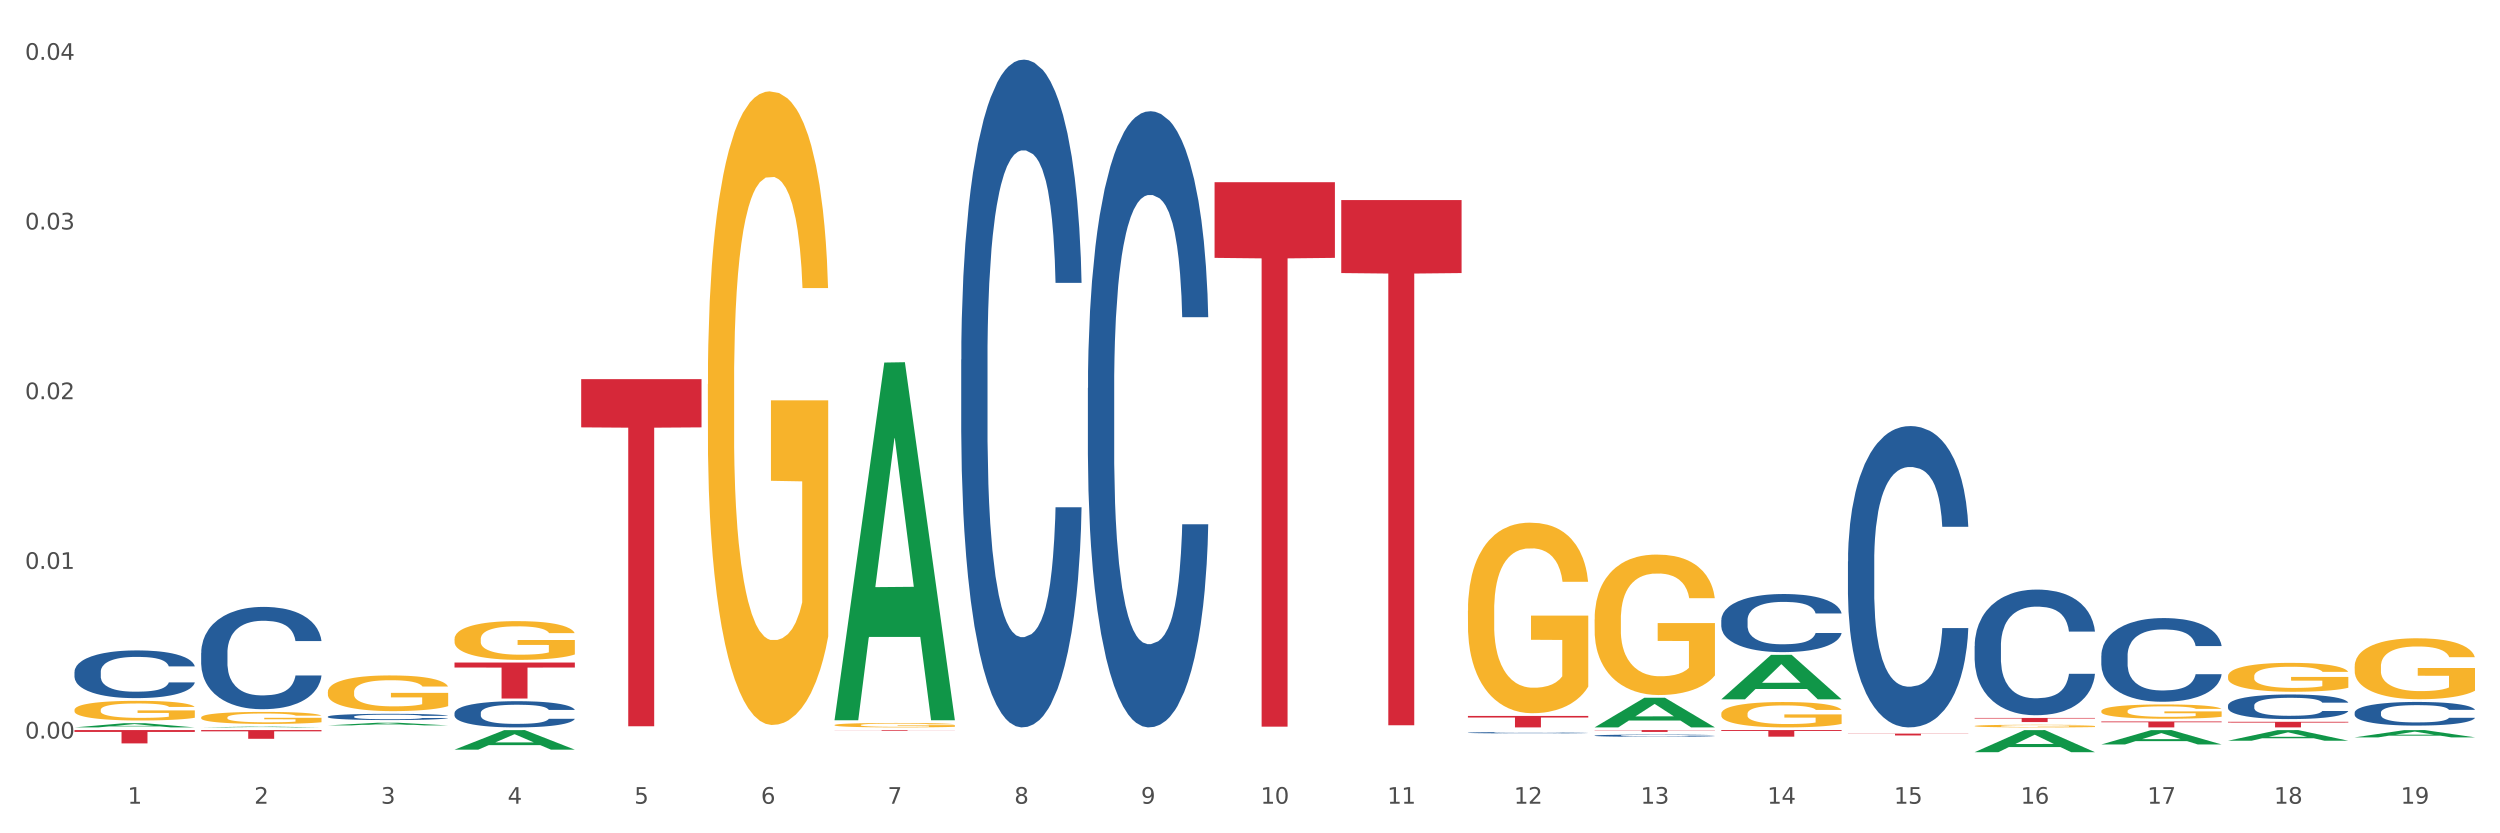 <?xml version="1.0" encoding="utf-8" standalone="no"?>
<!DOCTYPE svg PUBLIC "-//W3C//DTD SVG 1.1//EN"
  "http://www.w3.org/Graphics/SVG/1.1/DTD/svg11.dtd">
<svg xmlns:xlink="http://www.w3.org/1999/xlink" width="1080pt" height="360pt" viewBox="0 0 1080 360" xmlns="http://www.w3.org/2000/svg" version="1.1">
 <rect x="0" y="0" width="1080" height="360" fill="#333333" stroke="none"/>
 <defs>
  <style type="text/css">*{stroke-linejoin: round; stroke-linecap: butt}</style>
 </defs>
 <g id="figure_1">
  <g id="patch_1">
   <path d="M 0 360 
L 1080 360 
L 1080 0 
L 0 0 
z
" style="fill: #ffffff; stroke: #ffffff; stroke-linejoin: miter"/>
  </g>
  <g id="axes_1">
   <g id="matplotlib.axis_1">
    <g id="xtick_1">
     <g id="text_1">
      <!-- 1 -->
      <g style="fill: #4d4d4d" transform="translate(55.115 347.204) scale(0.096 -0.096)">
       <defs>
        <path id="DejaVuSans-31" d="M 794 531 
L 1825 531 
L 1825 4091 
L 703 3866 
L 703 4441 
L 1819 4666 
L 2450 4666 
L 2450 531 
L 3481 531 
L 3481 0 
L 794 0 
L 794 531 
z
" transform="scale(0.016)"/>
       </defs>
       <use xlink:href="#DejaVuSans-31"/>
      </g>
     </g>
    </g>
    <g id="xtick_2">
     <g id="text_2">
      <!-- 2 -->
      <g style="fill: #4d4d4d" transform="translate(109.839 347.204) scale(0.096 -0.096)">
       <defs>
        <path id="DejaVuSans-32" d="M 1228 531 
L 3431 531 
L 3431 0 
L 469 0 
L 469 531 
Q 828 903 1448 1529 
Q 2069 2156 2228 2338 
Q 2531 2678 2651 2914 
Q 2772 3150 2772 3378 
Q 2772 3750 2511 3984 
Q 2250 4219 1831 4219 
Q 1534 4219 1204 4116 
Q 875 4013 500 3803 
L 500 4441 
Q 881 4594 1212 4672 
Q 1544 4750 1819 4750 
Q 2544 4750 2975 4387 
Q 3406 4025 3406 3419 
Q 3406 3131 3298 2873 
Q 3191 2616 2906 2266 
Q 2828 2175 2409 1742 
Q 1991 1309 1228 531 
z
" transform="scale(0.016)"/>
       </defs>
       <use xlink:href="#DejaVuSans-32"/>
      </g>
     </g>
    </g>
    <g id="xtick_3">
     <g id="text_3">
      <!-- 3 -->
      <g style="fill: #4d4d4d" transform="translate(164.564 347.204) scale(0.096 -0.096)">
       <defs>
        <path id="DejaVuSans-33" d="M 2597 2516 
Q 3050 2419 3304 2112 
Q 3559 1806 3559 1356 
Q 3559 666 3084 287 
Q 2609 -91 1734 -91 
Q 1441 -91 1130 -33 
Q 819 25 488 141 
L 488 750 
Q 750 597 1062 519 
Q 1375 441 1716 441 
Q 2309 441 2620 675 
Q 2931 909 2931 1356 
Q 2931 1769 2642 2001 
Q 2353 2234 1838 2234 
L 1294 2234 
L 1294 2753 
L 1863 2753 
Q 2328 2753 2575 2939 
Q 2822 3125 2822 3475 
Q 2822 3834 2567 4026 
Q 2313 4219 1838 4219 
Q 1578 4219 1281 4162 
Q 984 4106 628 3988 
L 628 4550 
Q 988 4650 1302 4700 
Q 1616 4750 1894 4750 
Q 2613 4750 3031 4423 
Q 3450 4097 3450 3541 
Q 3450 3153 3228 2886 
Q 3006 2619 2597 2516 
z
" transform="scale(0.016)"/>
       </defs>
       <use xlink:href="#DejaVuSans-33"/>
      </g>
     </g>
    </g>
    <g id="xtick_4">
     <g id="text_4">
      <!-- 4 -->
      <g style="fill: #4d4d4d" transform="translate(219.288 347.204) scale(0.096 -0.096)">
       <defs>
        <path id="DejaVuSans-34" d="M 2419 4116 
L 825 1625 
L 2419 1625 
L 2419 4116 
z
M 2253 4666 
L 3047 4666 
L 3047 1625 
L 3713 1625 
L 3713 1100 
L 3047 1100 
L 3047 0 
L 2419 0 
L 2419 1100 
L 313 1100 
L 313 1709 
L 2253 4666 
z
" transform="scale(0.016)"/>
       </defs>
       <use xlink:href="#DejaVuSans-34"/>
      </g>
     </g>
    </g>
    <g id="xtick_5">
     <g id="text_5">
      <!-- 5 -->
      <g style="fill: #4d4d4d" transform="translate(274.012 347.204) scale(0.096 -0.096)">
       <defs>
        <path id="DejaVuSans-35" d="M 691 4666 
L 3169 4666 
L 3169 4134 
L 1269 4134 
L 1269 2991 
Q 1406 3038 1543 3061 
Q 1681 3084 1819 3084 
Q 2600 3084 3056 2656 
Q 3513 2228 3513 1497 
Q 3513 744 3044 326 
Q 2575 -91 1722 -91 
Q 1428 -91 1123 -41 
Q 819 9 494 109 
L 494 744 
Q 775 591 1075 516 
Q 1375 441 1709 441 
Q 2250 441 2565 725 
Q 2881 1009 2881 1497 
Q 2881 1984 2565 2268 
Q 2250 2553 1709 2553 
Q 1456 2553 1204 2497 
Q 953 2441 691 2322 
L 691 4666 
z
" transform="scale(0.016)"/>
       </defs>
       <use xlink:href="#DejaVuSans-35"/>
      </g>
     </g>
    </g>
    <g id="xtick_6">
     <g id="text_6">
      <!-- 6 -->
      <g style="fill: #4d4d4d" transform="translate(328.736 347.204) scale(0.096 -0.096)">
       <defs>
        <path id="DejaVuSans-36" d="M 2113 2584 
Q 1688 2584 1439 2293 
Q 1191 2003 1191 1497 
Q 1191 994 1439 701 
Q 1688 409 2113 409 
Q 2538 409 2786 701 
Q 3034 994 3034 1497 
Q 3034 2003 2786 2293 
Q 2538 2584 2113 2584 
z
M 3366 4563 
L 3366 3988 
Q 3128 4100 2886 4159 
Q 2644 4219 2406 4219 
Q 1781 4219 1451 3797 
Q 1122 3375 1075 2522 
Q 1259 2794 1537 2939 
Q 1816 3084 2150 3084 
Q 2853 3084 3261 2657 
Q 3669 2231 3669 1497 
Q 3669 778 3244 343 
Q 2819 -91 2113 -91 
Q 1303 -91 875 529 
Q 447 1150 447 2328 
Q 447 3434 972 4092 
Q 1497 4750 2381 4750 
Q 2619 4750 2861 4703 
Q 3103 4656 3366 4563 
z
" transform="scale(0.016)"/>
       </defs>
       <use xlink:href="#DejaVuSans-36"/>
      </g>
     </g>
    </g>
    <g id="xtick_7">
     <g id="text_7">
      <!-- 7 -->
      <g style="fill: #4d4d4d" transform="translate(383.461 347.204) scale(0.096 -0.096)">
       <defs>
        <path id="DejaVuSans-37" d="M 525 4666 
L 3525 4666 
L 3525 4397 
L 1831 0 
L 1172 0 
L 2766 4134 
L 525 4134 
L 525 4666 
z
" transform="scale(0.016)"/>
       </defs>
       <use xlink:href="#DejaVuSans-37"/>
      </g>
     </g>
    </g>
    <g id="xtick_8">
     <g id="text_8">
      <!-- 8 -->
      <g style="fill: #4d4d4d" transform="translate(438.185 347.204) scale(0.096 -0.096)">
       <defs>
        <path id="DejaVuSans-38" d="M 2034 2216 
Q 1584 2216 1326 1975 
Q 1069 1734 1069 1313 
Q 1069 891 1326 650 
Q 1584 409 2034 409 
Q 2484 409 2743 651 
Q 3003 894 3003 1313 
Q 3003 1734 2745 1975 
Q 2488 2216 2034 2216 
z
M 1403 2484 
Q 997 2584 770 2862 
Q 544 3141 544 3541 
Q 544 4100 942 4425 
Q 1341 4750 2034 4750 
Q 2731 4750 3128 4425 
Q 3525 4100 3525 3541 
Q 3525 3141 3298 2862 
Q 3072 2584 2669 2484 
Q 3125 2378 3379 2068 
Q 3634 1759 3634 1313 
Q 3634 634 3220 271 
Q 2806 -91 2034 -91 
Q 1263 -91 848 271 
Q 434 634 434 1313 
Q 434 1759 690 2068 
Q 947 2378 1403 2484 
z
M 1172 3481 
Q 1172 3119 1398 2916 
Q 1625 2713 2034 2713 
Q 2441 2713 2670 2916 
Q 2900 3119 2900 3481 
Q 2900 3844 2670 4047 
Q 2441 4250 2034 4250 
Q 1625 4250 1398 4047 
Q 1172 3844 1172 3481 
z
" transform="scale(0.016)"/>
       </defs>
       <use xlink:href="#DejaVuSans-38"/>
      </g>
     </g>
    </g>
    <g id="xtick_9">
     <g id="text_9">
      <!-- 9 -->
      <g style="fill: #4d4d4d" transform="translate(492.909 347.204) scale(0.096 -0.096)">
       <defs>
        <path id="DejaVuSans-39" d="M 703 97 
L 703 672 
Q 941 559 1184 500 
Q 1428 441 1663 441 
Q 2288 441 2617 861 
Q 2947 1281 2994 2138 
Q 2813 1869 2534 1725 
Q 2256 1581 1919 1581 
Q 1219 1581 811 2004 
Q 403 2428 403 3163 
Q 403 3881 828 4315 
Q 1253 4750 1959 4750 
Q 2769 4750 3195 4129 
Q 3622 3509 3622 2328 
Q 3622 1225 3098 567 
Q 2575 -91 1691 -91 
Q 1453 -91 1209 -44 
Q 966 3 703 97 
z
M 1959 2075 
Q 2384 2075 2632 2365 
Q 2881 2656 2881 3163 
Q 2881 3666 2632 3958 
Q 2384 4250 1959 4250 
Q 1534 4250 1286 3958 
Q 1038 3666 1038 3163 
Q 1038 2656 1286 2365 
Q 1534 2075 1959 2075 
z
" transform="scale(0.016)"/>
       </defs>
       <use xlink:href="#DejaVuSans-39"/>
      </g>
     </g>
    </g>
    <g id="xtick_10">
     <g id="text_10">
      <!-- 10 -->
      <g style="fill: #4d4d4d" transform="translate(544.58 347.204) scale(0.096 -0.096)">
       <defs>
        <path id="DejaVuSans-30" d="M 2034 4250 
Q 1547 4250 1301 3770 
Q 1056 3291 1056 2328 
Q 1056 1369 1301 889 
Q 1547 409 2034 409 
Q 2525 409 2770 889 
Q 3016 1369 3016 2328 
Q 3016 3291 2770 3770 
Q 2525 4250 2034 4250 
z
M 2034 4750 
Q 2819 4750 3233 4129 
Q 3647 3509 3647 2328 
Q 3647 1150 3233 529 
Q 2819 -91 2034 -91 
Q 1250 -91 836 529 
Q 422 1150 422 2328 
Q 422 3509 836 4129 
Q 1250 4750 2034 4750 
z
" transform="scale(0.016)"/>
       </defs>
       <use xlink:href="#DejaVuSans-31"/>
       <use xlink:href="#DejaVuSans-30" transform="translate(63.623 0)"/>
      </g>
     </g>
    </g>
    <g id="xtick_11">
     <g id="text_11">
      <!-- 11 -->
      <g style="fill: #4d4d4d" transform="translate(599.304 347.204) scale(0.096 -0.096)">
       <use xlink:href="#DejaVuSans-31"/>
       <use xlink:href="#DejaVuSans-31" transform="translate(63.623 0)"/>
      </g>
     </g>
    </g>
    <g id="xtick_12">
     <g id="text_12">
      <!-- 12 -->
      <g style="fill: #4d4d4d" transform="translate(654.028 347.204) scale(0.096 -0.096)">
       <use xlink:href="#DejaVuSans-31"/>
       <use xlink:href="#DejaVuSans-32" transform="translate(63.623 0)"/>
      </g>
     </g>
    </g>
    <g id="xtick_13">
     <g id="text_13">
      <!-- 13 -->
      <g style="fill: #4d4d4d" transform="translate(708.752 347.204) scale(0.096 -0.096)">
       <use xlink:href="#DejaVuSans-31"/>
       <use xlink:href="#DejaVuSans-33" transform="translate(63.623 0)"/>
      </g>
     </g>
    </g>
    <g id="xtick_14">
     <g id="text_14">
      <!-- 14 -->
      <g style="fill: #4d4d4d" transform="translate(763.477 347.204) scale(0.096 -0.096)">
       <use xlink:href="#DejaVuSans-31"/>
       <use xlink:href="#DejaVuSans-34" transform="translate(63.623 0)"/>
      </g>
     </g>
    </g>
    <g id="xtick_15">
     <g id="text_15">
      <!-- 15 -->
      <g style="fill: #4d4d4d" transform="translate(818.201 347.204) scale(0.096 -0.096)">
       <use xlink:href="#DejaVuSans-31"/>
       <use xlink:href="#DejaVuSans-35" transform="translate(63.623 0)"/>
      </g>
     </g>
    </g>
    <g id="xtick_16">
     <g id="text_16">
      <!-- 16 -->
      <g style="fill: #4d4d4d" transform="translate(872.925 347.204) scale(0.096 -0.096)">
       <use xlink:href="#DejaVuSans-31"/>
       <use xlink:href="#DejaVuSans-36" transform="translate(63.623 0)"/>
      </g>
     </g>
    </g>
    <g id="xtick_17">
     <g id="text_17">
      <!-- 17 -->
      <g style="fill: #4d4d4d" transform="translate(927.649 347.204) scale(0.096 -0.096)">
       <use xlink:href="#DejaVuSans-31"/>
       <use xlink:href="#DejaVuSans-37" transform="translate(63.623 0)"/>
      </g>
     </g>
    </g>
    <g id="xtick_18">
     <g id="text_18">
      <!-- 18 -->
      <g style="fill: #4d4d4d" transform="translate(982.374 347.204) scale(0.096 -0.096)">
       <use xlink:href="#DejaVuSans-31"/>
       <use xlink:href="#DejaVuSans-38" transform="translate(63.623 0)"/>
      </g>
     </g>
    </g>
    <g id="xtick_19">
     <g id="text_19">
      <!-- 19 -->
      <g style="fill: #4d4d4d" transform="translate(1037.098 347.204) scale(0.096 -0.096)">
       <use xlink:href="#DejaVuSans-31"/>
       <use xlink:href="#DejaVuSans-39" transform="translate(63.623 0)"/>
      </g>
     </g>
    </g>
    <g id="xtick_20"/>
    <g id="xtick_21"/>
    <g id="xtick_22"/>
    <g id="xtick_23"/>
    <g id="xtick_24"/>
    <g id="xtick_25"/>
    <g id="xtick_26"/>
    <g id="xtick_27"/>
    <g id="xtick_28"/>
    <g id="xtick_29"/>
    <g id="xtick_30"/>
    <g id="xtick_31"/>
    <g id="xtick_32"/>
    <g id="xtick_33"/>
    <g id="xtick_34"/>
    <g id="xtick_35"/>
    <g id="xtick_36"/>
    <g id="xtick_37"/>
   </g>
   <g id="matplotlib.axis_2">
    <g id="ytick_1">
     <g id="text_20">
      <!-- 0.00 -->
      <g style="fill: #4d4d4d" transform="translate(10.8 319.05) scale(0.096 -0.096)">
       <defs>
        <path id="DejaVuSans-2e" d="M 684 794 
L 1344 794 
L 1344 0 
L 684 0 
L 684 794 
z
" transform="scale(0.016)"/>
       </defs>
       <use xlink:href="#DejaVuSans-30"/>
       <use xlink:href="#DejaVuSans-2e" transform="translate(63.623 0)"/>
       <use xlink:href="#DejaVuSans-30" transform="translate(95.41 0)"/>
       <use xlink:href="#DejaVuSans-30" transform="translate(159.033 0)"/>
      </g>
     </g>
    </g>
    <g id="ytick_2">
     <g id="text_21">
      <!-- 0.01 -->
      <g style="fill: #4d4d4d" transform="translate(10.8 245.746) scale(0.096 -0.096)">
       <use xlink:href="#DejaVuSans-30"/>
       <use xlink:href="#DejaVuSans-2e" transform="translate(63.623 0)"/>
       <use xlink:href="#DejaVuSans-30" transform="translate(95.41 0)"/>
       <use xlink:href="#DejaVuSans-31" transform="translate(159.033 0)"/>
      </g>
     </g>
    </g>
    <g id="ytick_3">
     <g id="text_22">
      <!-- 0.02 -->
      <g style="fill: #4d4d4d" transform="translate(10.8 172.441) scale(0.096 -0.096)">
       <use xlink:href="#DejaVuSans-30"/>
       <use xlink:href="#DejaVuSans-2e" transform="translate(63.623 0)"/>
       <use xlink:href="#DejaVuSans-30" transform="translate(95.41 0)"/>
       <use xlink:href="#DejaVuSans-32" transform="translate(159.033 0)"/>
      </g>
     </g>
    </g>
    <g id="ytick_4">
     <g id="text_23">
      <!-- 0.03 -->
      <g style="fill: #4d4d4d" transform="translate(10.8 99.137) scale(0.096 -0.096)">
       <use xlink:href="#DejaVuSans-30"/>
       <use xlink:href="#DejaVuSans-2e" transform="translate(63.623 0)"/>
       <use xlink:href="#DejaVuSans-30" transform="translate(95.41 0)"/>
       <use xlink:href="#DejaVuSans-33" transform="translate(159.033 0)"/>
      </g>
     </g>
    </g>
    <g id="ytick_5">
     <g id="text_24">
      <!-- 0.04 -->
      <g style="fill: #4d4d4d" transform="translate(10.8 25.832) scale(0.096 -0.096)">
       <use xlink:href="#DejaVuSans-30"/>
       <use xlink:href="#DejaVuSans-2e" transform="translate(63.623 0)"/>
       <use xlink:href="#DejaVuSans-30" transform="translate(95.41 0)"/>
       <use xlink:href="#DejaVuSans-34" transform="translate(159.033 0)"/>
      </g>
     </g>
    </g>
    <g id="ytick_6"/>
    <g id="ytick_7"/>
    <g id="ytick_8"/>
    <g id="ytick_9"/>
   </g>
   <g id="PolyCollection_1">
    <path d="M 360.521 310.872 
L 360.574 310.727 
L 382.013 156.618 
L 390.91 156.473 
L 412.509 311.163 
L 402.218 311.163 
L 397.555 275.141 
L 375.42 275.141 
L 375.26 275.722 
L 370.757 311.163 
L 360.521 311.163 
L 360.521 310.872 
L 378.207 253.644 
L 394.768 253.499 
L 386.568 189.444 
L 386.461 189.154 
L 386.354 189.589 
L 378.154 253.499 
L 378.207 253.644 
L 360.521 310.872 
z
" clip-path="url(#pdd7b7b2d7a)" style="fill: #109648"/>
    <path d="M 688.866 314.22 
L 688.92 314.208 
L 710.358 301.432 
L 719.255 301.42 
L 740.854 314.244 
L 730.564 314.244 
L 725.901 311.258 
L 703.766 311.258 
L 703.605 311.306 
L 699.103 314.244 
L 688.866 314.244 
L 688.866 314.22 
L 706.553 309.476 
L 723.114 309.464 
L 714.914 304.153 
L 714.807 304.129 
L 714.7 304.165 
L 706.499 309.464 
L 706.553 309.476 
L 688.866 314.22 
z
" clip-path="url(#pdd7b7b2d7a)" style="fill: #109648"/>
    <path d="M 743.591 302.079 
L 743.644 302.061 
L 765.083 282.901 
L 773.979 282.883 
L 795.579 302.115 
L 785.288 302.115 
L 780.625 297.637 
L 758.49 297.637 
L 758.329 297.709 
L 753.827 302.115 
L 743.591 302.115 
L 743.591 302.079 
L 761.277 294.964 
L 777.838 294.946 
L 769.638 286.982 
L 769.531 286.946 
L 769.424 287 
L 761.224 294.946 
L 761.277 294.964 
L 743.591 302.079 
z
" clip-path="url(#pdd7b7b2d7a)" style="fill: #109648"/>
    <path d="M 853.039 324.932 
L 853.093 324.923 
L 874.531 315.412 
L 883.428 315.403 
L 905.027 324.95 
L 894.737 324.95 
L 890.074 322.726 
L 867.939 322.726 
L 867.778 322.762 
L 863.276 324.95 
L 853.039 324.95 
L 853.039 324.932 
L 870.726 321.4 
L 887.287 321.391 
L 879.087 317.438 
L 878.98 317.42 
L 878.872 317.447 
L 870.672 321.391 
L 870.726 321.4 
L 853.039 324.932 
z
" clip-path="url(#pdd7b7b2d7a)" style="fill: #109648"/>
    <path d="M 907.763 321.601 
L 907.817 321.595 
L 929.255 315.409 
L 938.152 315.403 
L 959.751 321.612 
L 949.461 321.612 
L 944.798 320.166 
L 922.663 320.166 
L 922.502 320.19 
L 918 321.612 
L 907.763 321.612 
L 907.763 321.601 
L 925.45 319.303 
L 942.011 319.298 
L 933.811 316.726 
L 933.704 316.715 
L 933.597 316.732 
L 925.396 319.298 
L 925.45 319.303 
L 907.763 321.601 
z
" clip-path="url(#pdd7b7b2d7a)" style="fill: #109648"/>
    <path d="M 962.488 319.986 
L 962.541 319.982 
L 983.98 315.407 
L 992.877 315.403 
L 1014.476 319.995 
L 1004.185 319.995 
L 999.522 318.926 
L 977.387 318.926 
L 977.227 318.943 
L 972.724 319.995 
L 962.488 319.995 
L 962.488 319.986 
L 980.174 318.287 
L 996.735 318.283 
L 988.535 316.382 
L 988.428 316.373 
L 988.321 316.386 
L 980.121 318.283 
L 980.174 318.287 
L 962.488 319.986 
z
" clip-path="url(#pdd7b7b2d7a)" style="fill: #109648"/>
    <path d="M 1017.212 318.537 
L 1017.266 318.534 
L 1038.704 315.406 
L 1047.601 315.403 
L 1069.2 318.543 
L 1058.91 318.543 
L 1054.247 317.812 
L 1032.112 317.812 
L 1031.951 317.823 
L 1027.449 318.543 
L 1017.212 318.543 
L 1017.212 318.537 
L 1034.899 317.375 
L 1051.46 317.372 
L 1043.26 316.072 
L 1043.152 316.066 
L 1043.045 316.075 
L 1034.845 317.372 
L 1034.899 317.375 
L 1017.212 318.537 
z
" clip-path="url(#pdd7b7b2d7a)" style="fill: #109648"/>
    <path d="M 579.418 86.432 
L 631.406 86.432 
L 631.406 117.962 
L 610.956 118.175 
L 610.956 313.322 
L 599.745 313.322 
L 599.745 118.175 
L 579.418 117.962 
L 579.418 86.645 
L 579.418 86.432 
z
" clip-path="url(#pdd7b7b2d7a)" style="fill: #d62839"/>
    <path d="M 688.866 315.403 
L 740.854 315.403 
L 740.854 315.511 
L 720.404 315.512 
L 720.404 316.183 
L 709.193 316.183 
L 709.193 315.512 
L 688.866 315.511 
L 688.866 315.404 
L 688.866 315.403 
z
" clip-path="url(#pdd7b7b2d7a)" style="fill: #d62839"/>
    <path d="M 634.142 309.274 
L 686.13 309.274 
L 686.13 309.965 
L 665.68 309.969 
L 665.68 314.244 
L 654.469 314.244 
L 654.469 309.969 
L 634.142 309.965 
L 634.142 309.279 
L 634.142 309.274 
z
" clip-path="url(#pdd7b7b2d7a)" style="fill: #d62839"/>
    <path d="M 798.315 316.902 
L 850.303 316.902 
L 850.303 317.014 
L 829.853 317.015 
L 829.853 317.711 
L 818.642 317.711 
L 818.642 317.015 
L 798.315 317.014 
L 798.315 316.903 
L 798.315 316.902 
z
" clip-path="url(#pdd7b7b2d7a)" style="fill: #d62839"/>
    <path d="M 962.488 311.81 
L 1014.476 311.81 
L 1014.476 312.149 
L 994.025 312.151 
L 994.025 314.244 
L 982.815 314.244 
L 982.815 312.151 
L 962.488 312.149 
L 962.488 311.813 
L 962.488 311.81 
z
" clip-path="url(#pdd7b7b2d7a)" style="fill: #d62839"/>
    <path d="M 907.763 311.66 
L 959.751 311.66 
L 959.751 312.02 
L 939.301 312.022 
L 939.301 314.244 
L 928.09 314.244 
L 928.09 312.022 
L 907.763 312.02 
L 907.763 311.663 
L 907.763 311.66 
z
" clip-path="url(#pdd7b7b2d7a)" style="fill: #d62839"/>
    <path d="M 853.039 310.142 
L 905.027 310.142 
L 905.027 310.392 
L 884.577 310.393 
L 884.577 311.938 
L 873.366 311.938 
L 873.366 310.393 
L 853.039 310.392 
L 853.039 310.144 
L 853.039 310.142 
z
" clip-path="url(#pdd7b7b2d7a)" style="fill: #d62839"/>
    <path d="M 743.591 315.403 
L 795.579 315.403 
L 795.579 315.798 
L 775.128 315.8 
L 775.128 318.243 
L 763.918 318.243 
L 763.918 315.8 
L 743.591 315.798 
L 743.591 315.406 
L 743.591 315.403 
z
" clip-path="url(#pdd7b7b2d7a)" style="fill: #d62839"/>
    <path d="M 360.521 315.403 
L 412.509 315.403 
L 412.509 315.446 
L 392.058 315.446 
L 392.058 315.711 
L 380.848 315.711 
L 380.848 315.446 
L 360.521 315.446 
L 360.521 315.403 
L 360.521 315.403 
z
" clip-path="url(#pdd7b7b2d7a)" style="fill: #d62839"/>
    <path d="M 524.693 78.712 
L 576.682 78.712 
L 576.682 111.397 
L 556.231 111.618 
L 556.231 313.916 
L 545.021 313.916 
L 545.021 111.618 
L 524.693 111.397 
L 524.693 78.933 
L 524.693 78.712 
z
" clip-path="url(#pdd7b7b2d7a)" style="fill: #d62839"/>
    <path d="M 86.899 282.041 
L 86.961 282 
L 86.961 280.87 
L 87.145 279.336 
L 87.821 276.51 
L 88.681 274.37 
L 90.156 271.867 
L 90.955 270.818 
L 92 269.647 
L 94.151 267.75 
L 96.609 266.135 
L 98.329 265.247 
L 99.62 264.681 
L 102.508 263.672 
L 104.167 263.228 
L 105.888 262.865 
L 107.363 262.622 
L 109.821 262.34 
L 111.787 262.219 
L 114.061 262.178 
L 115.966 262.219 
L 118.485 262.38 
L 122.172 262.865 
L 123.586 263.147 
L 125.491 263.632 
L 127.457 264.278 
L 129.055 264.924 
L 130.899 265.852 
L 132.804 267.063 
L 134.647 268.597 
L 135.938 270.01 
L 136.982 271.504 
L 137.904 273.321 
L 138.58 275.299 
L 138.887 276.954 
L 127.642 276.954 
L 127.334 275.46 
L 126.72 273.845 
L 126.105 272.755 
L 125.429 271.867 
L 124.385 270.858 
L 123.463 270.212 
L 121.927 269.445 
L 120.513 268.961 
L 119.346 268.678 
L 117.932 268.436 
L 114.921 268.194 
L 112.77 268.194 
L 111.418 268.274 
L 109.759 268.476 
L 108.346 268.759 
L 106.687 269.243 
L 105.396 269.768 
L 104.106 270.454 
L 103.368 270.939 
L 102.262 271.827 
L 101.525 272.554 
L 100.542 273.805 
L 99.988 274.693 
L 99.005 276.994 
L 98.575 278.69 
L 98.391 279.861 
L 98.268 281.153 
L 98.268 287.45 
L 98.637 290.276 
L 98.944 291.487 
L 99.435 292.86 
L 100.357 294.636 
L 101.709 296.372 
L 103.122 297.624 
L 104.29 298.391 
L 105.396 298.956 
L 106.502 299.4 
L 107.854 299.804 
L 108.96 300.046 
L 110.62 300.288 
L 112.586 300.409 
L 114.122 300.409 
L 117.256 300.208 
L 118.67 300.006 
L 120.022 299.723 
L 121.497 299.279 
L 122.664 298.795 
L 123.34 298.431 
L 124.446 297.664 
L 125.307 296.857 
L 126.044 295.928 
L 126.536 295.121 
L 127.089 293.91 
L 127.519 292.537 
L 127.642 291.81 
L 138.887 291.81 
L 138.642 293.264 
L 138.211 294.677 
L 137.351 296.574 
L 136.675 297.664 
L 135.63 298.996 
L 134.524 300.127 
L 132.988 301.378 
L 131.575 302.307 
L 130.1 303.114 
L 128.502 303.841 
L 125.614 304.85 
L 124.569 305.133 
L 122.357 305.617 
L 120.636 305.9 
L 118.117 306.182 
L 115.536 306.344 
L 112.832 306.384 
L 110.435 306.303 
L 107.793 306.061 
L 106.134 305.819 
L 104.29 305.456 
L 102.139 304.891 
L 100.111 304.204 
L 98.206 303.397 
L 96.424 302.468 
L 94.765 301.419 
L 92.614 299.683 
L 91.017 297.987 
L 89.849 296.413 
L 89.05 295.08 
L 88.251 293.385 
L 87.821 292.214 
L 87.145 289.388 
L 86.899 286.764 
L 86.899 282.041 
z
" clip-path="url(#pdd7b7b2d7a)" style="fill: #255c99"/>
    <path d="M 469.969 167.65 
L 470.031 167.407 
L 470.031 160.6 
L 470.215 151.362 
L 470.891 134.345 
L 471.751 121.46 
L 473.226 106.387 
L 474.025 100.067 
L 475.07 93.016 
L 477.22 81.59 
L 479.679 71.866 
L 481.399 66.518 
L 482.69 63.114 
L 485.578 57.036 
L 487.237 54.362 
L 488.958 52.174 
L 490.433 50.716 
L 492.891 49.014 
L 494.857 48.285 
L 497.131 48.042 
L 499.036 48.285 
L 501.555 49.257 
L 505.242 52.174 
L 506.656 53.876 
L 508.561 56.793 
L 510.527 60.683 
L 512.125 64.573 
L 513.969 70.164 
L 515.874 77.458 
L 517.717 86.696 
L 519.008 95.204 
L 520.052 104.199 
L 520.974 115.139 
L 521.65 127.051 
L 521.957 137.019 
L 510.712 137.019 
L 510.404 128.024 
L 509.79 118.3 
L 509.175 111.736 
L 508.499 106.387 
L 507.455 100.31 
L 506.533 96.42 
L 504.997 91.801 
L 503.583 88.884 
L 502.416 87.182 
L 501.002 85.723 
L 497.991 84.265 
L 495.84 84.265 
L 494.488 84.751 
L 492.829 85.966 
L 491.416 87.668 
L 489.757 90.585 
L 488.466 93.746 
L 487.176 97.879 
L 486.438 100.796 
L 485.332 106.144 
L 484.595 110.52 
L 483.611 118.056 
L 483.058 123.405 
L 482.075 137.262 
L 481.645 147.473 
L 481.461 154.523 
L 481.338 162.302 
L 481.338 200.227 
L 481.706 217.244 
L 482.014 224.538 
L 482.505 232.803 
L 483.427 243.5 
L 484.779 253.954 
L 486.192 261.49 
L 487.36 266.109 
L 488.466 269.513 
L 489.572 272.187 
L 490.924 274.618 
L 492.03 276.076 
L 493.69 277.535 
L 495.656 278.264 
L 497.192 278.264 
L 500.326 277.049 
L 501.74 275.833 
L 503.092 274.132 
L 504.566 271.457 
L 505.734 268.54 
L 506.41 266.352 
L 507.516 261.733 
L 508.376 256.871 
L 509.114 251.279 
L 509.605 246.417 
L 510.159 239.124 
L 510.589 230.858 
L 510.712 226.482 
L 521.957 226.482 
L 521.711 235.234 
L 521.281 243.743 
L 520.421 255.169 
L 519.745 261.733 
L 518.7 269.756 
L 517.594 276.563 
L 516.058 284.099 
L 514.645 289.69 
L 513.17 294.553 
L 511.572 298.929 
L 508.684 305.006 
L 507.639 306.708 
L 505.427 309.625 
L 503.706 311.327 
L 501.187 313.029 
L 498.606 314.001 
L 495.902 314.244 
L 493.505 313.758 
L 490.863 312.299 
L 489.204 310.841 
L 487.36 308.653 
L 485.209 305.249 
L 483.181 301.117 
L 481.276 296.254 
L 479.494 290.663 
L 477.835 284.342 
L 475.684 273.888 
L 474.086 263.678 
L 472.919 254.197 
L 472.12 246.174 
L 471.321 235.964 
L 470.891 228.914 
L 470.215 211.896 
L 469.969 196.094 
L 469.969 167.65 
z
" clip-path="url(#pdd7b7b2d7a)" style="fill: #255c99"/>
    <path d="M 415.245 155.38 
L 415.306 155.117 
L 415.306 147.74 
L 415.491 137.728 
L 416.167 119.287 
L 417.027 105.323 
L 418.502 88.989 
L 419.301 82.139 
L 420.345 74.499 
L 422.496 62.116 
L 424.954 51.578 
L 426.675 45.782 
L 427.965 42.094 
L 430.854 35.507 
L 432.513 32.609 
L 434.233 30.238 
L 435.708 28.658 
L 438.166 26.813 
L 440.133 26.023 
L 442.407 25.759 
L 444.312 26.023 
L 446.831 27.077 
L 450.518 30.238 
L 451.932 32.082 
L 453.837 35.244 
L 455.803 39.459 
L 457.401 43.675 
L 459.244 49.734 
L 461.149 57.638 
L 462.993 67.649 
L 464.283 76.87 
L 465.328 86.618 
L 466.25 98.473 
L 466.926 111.383 
L 467.233 122.185 
L 455.987 122.185 
L 455.68 112.437 
L 455.066 101.898 
L 454.451 94.785 
L 453.775 88.989 
L 452.73 82.403 
L 451.809 78.187 
L 450.272 73.182 
L 448.859 70.02 
L 447.691 68.176 
L 446.278 66.595 
L 443.267 65.015 
L 441.116 65.015 
L 439.764 65.541 
L 438.105 66.859 
L 436.692 68.703 
L 435.032 71.864 
L 433.742 75.289 
L 432.451 79.768 
L 431.714 82.93 
L 430.608 88.726 
L 429.87 93.468 
L 428.887 101.635 
L 428.334 107.431 
L 427.351 122.448 
L 426.921 133.513 
L 426.736 141.153 
L 426.613 149.584 
L 426.613 190.683 
L 426.982 209.125 
L 427.289 217.029 
L 427.781 225.986 
L 428.703 237.578 
L 430.055 248.907 
L 431.468 257.074 
L 432.636 262.08 
L 433.742 265.768 
L 434.848 268.666 
L 436.2 271.301 
L 437.306 272.882 
L 438.965 274.462 
L 440.932 275.253 
L 442.468 275.253 
L 445.602 273.935 
L 447.015 272.618 
L 448.367 270.774 
L 449.842 267.876 
L 451.01 264.715 
L 451.686 262.343 
L 452.792 257.338 
L 453.652 252.069 
L 454.39 246.009 
L 454.881 240.74 
L 455.434 232.836 
L 455.864 223.879 
L 455.987 219.137 
L 467.233 219.137 
L 466.987 228.621 
L 466.557 237.842 
L 465.697 250.224 
L 465.021 257.338 
L 463.976 266.032 
L 462.87 273.409 
L 461.334 281.576 
L 459.92 287.635 
L 458.445 292.904 
L 456.848 297.647 
L 453.959 304.233 
L 452.915 306.077 
L 450.702 309.239 
L 448.982 311.083 
L 446.462 312.927 
L 443.881 313.981 
L 441.178 314.244 
L 438.781 313.717 
L 436.138 312.137 
L 434.479 310.556 
L 432.636 308.185 
L 430.485 304.496 
L 428.457 300.018 
L 426.552 294.749 
L 424.77 288.689 
L 423.111 281.839 
L 420.96 270.511 
L 419.362 259.445 
L 418.195 249.171 
L 417.396 240.477 
L 416.597 229.411 
L 416.167 221.771 
L 415.491 203.329 
L 415.245 186.204 
L 415.245 155.38 
z
" clip-path="url(#pdd7b7b2d7a)" style="fill: #255c99"/>
    <path d="M 1017.212 287.907 
L 1017.273 287.882 
L 1017.273 287.016 
L 1017.396 286.27 
L 1018.01 284.465 
L 1018.931 282.973 
L 1019.606 282.179 
L 1020.281 281.529 
L 1021.079 280.879 
L 1022.061 280.206 
L 1023.841 279.219 
L 1024.946 278.714 
L 1026.296 278.184 
L 1028.751 277.414 
L 1030.531 276.981 
L 1032.373 276.62 
L 1035.38 276.187 
L 1037.344 275.994 
L 1039.431 275.85 
L 1041.948 275.753 
L 1043.85 275.729 
L 1048.024 275.802 
L 1051.584 276.018 
L 1053.303 276.187 
L 1055.512 276.475 
L 1056.679 276.668 
L 1058.581 277.053 
L 1060.546 277.558 
L 1061.896 277.992 
L 1063.921 278.81 
L 1065.456 279.628 
L 1066.868 280.639 
L 1067.604 281.337 
L 1068.157 281.986 
L 1068.648 282.732 
L 1069.139 283.912 
L 1058.09 283.912 
L 1057.661 283.069 
L 1056.986 282.275 
L 1056.004 281.505 
L 1055.144 281.024 
L 1053.671 280.422 
L 1052.321 280.037 
L 1050.909 279.748 
L 1049.19 279.508 
L 1047.84 279.387 
L 1045.937 279.291 
L 1042.193 279.315 
L 1039.677 279.508 
L 1037.958 279.748 
L 1036.853 279.965 
L 1035.871 280.206 
L 1034.766 280.542 
L 1033.477 281.048 
L 1032.557 281.505 
L 1031.636 282.083 
L 1030.899 282.66 
L 1030.224 283.334 
L 1029.672 284.056 
L 1029.242 284.802 
L 1028.874 285.717 
L 1028.567 287.233 
L 1028.567 290.53 
L 1028.69 291.276 
L 1028.997 292.262 
L 1029.365 293.008 
L 1029.979 293.899 
L 1030.531 294.5 
L 1031.575 295.367 
L 1032.741 296.089 
L 1033.662 296.546 
L 1034.582 296.931 
L 1036.178 297.46 
L 1037.958 297.894 
L 1039.493 298.158 
L 1041.579 298.399 
L 1042.991 298.495 
L 1044.219 298.543 
L 1047.226 298.543 
L 1049.375 298.471 
L 1051.768 298.303 
L 1053.61 298.086 
L 1055.144 297.821 
L 1056.863 297.388 
L 1057.968 296.979 
L 1057.968 291.949 
L 1044.464 291.925 
L 1044.464 288.58 
L 1069.2 288.58 
L 1069.2 298.399 
L 1068.157 298.904 
L 1066.99 299.362 
L 1065.763 299.771 
L 1063.921 300.276 
L 1061.712 300.757 
L 1059.748 301.094 
L 1057.661 301.383 
L 1055.206 301.648 
L 1052.014 301.889 
L 1050.05 301.985 
L 1047.595 302.057 
L 1044.71 302.081 
L 1042.193 302.033 
L 1039.738 301.913 
L 1037.16 301.696 
L 1034.644 301.383 
L 1032.741 301.07 
L 1030.838 300.685 
L 1028.813 300.18 
L 1027.217 299.699 
L 1025.989 299.265 
L 1024.639 298.712 
L 1023.166 297.99 
L 1022.061 297.34 
L 1021.079 296.666 
L 1020.035 295.8 
L 1019.299 295.054 
L 1018.562 294.115 
L 1018.133 293.417 
L 1017.642 292.335 
L 1017.273 290.818 
L 1017.212 287.907 
z
" clip-path="url(#pdd7b7b2d7a)" style="fill: #f7b32b"/>
    <path d="M 688.866 317.774 
L 688.928 317.774 
L 688.928 317.749 
L 689.112 317.715 
L 689.788 317.654 
L 690.648 317.607 
L 692.123 317.553 
L 692.922 317.53 
L 693.967 317.504 
L 696.118 317.463 
L 698.576 317.428 
L 700.296 317.408 
L 701.587 317.396 
L 704.475 317.374 
L 706.134 317.364 
L 707.855 317.356 
L 709.33 317.351 
L 711.788 317.345 
L 713.754 317.342 
L 716.028 317.341 
L 717.933 317.342 
L 720.452 317.346 
L 724.14 317.356 
L 725.553 317.362 
L 727.458 317.373 
L 729.424 317.387 
L 731.022 317.401 
L 732.866 317.421 
L 734.771 317.448 
L 736.614 317.481 
L 737.905 317.512 
L 738.949 317.545 
L 739.871 317.584 
L 740.547 317.627 
L 740.854 317.664 
L 729.609 317.664 
L 729.301 317.631 
L 728.687 317.596 
L 728.072 317.572 
L 727.396 317.553 
L 726.352 317.531 
L 725.43 317.516 
L 723.894 317.5 
L 722.48 317.489 
L 721.313 317.483 
L 719.899 317.478 
L 716.888 317.472 
L 714.737 317.472 
L 713.385 317.474 
L 711.726 317.479 
L 710.313 317.485 
L 708.654 317.495 
L 707.363 317.507 
L 706.073 317.522 
L 705.335 317.532 
L 704.229 317.552 
L 703.492 317.568 
L 702.509 317.595 
L 701.955 317.614 
L 700.972 317.664 
L 700.542 317.701 
L 700.358 317.727 
L 700.235 317.755 
L 700.235 317.893 
L 700.604 317.954 
L 700.911 317.981 
L 701.402 318.011 
L 702.324 318.049 
L 703.676 318.087 
L 705.09 318.114 
L 706.257 318.131 
L 707.363 318.144 
L 708.469 318.153 
L 709.821 318.162 
L 710.927 318.167 
L 712.587 318.173 
L 714.553 318.175 
L 716.089 318.175 
L 719.223 318.171 
L 720.637 318.166 
L 721.989 318.16 
L 723.464 318.151 
L 724.631 318.14 
L 725.307 318.132 
L 726.413 318.115 
L 727.274 318.098 
L 728.011 318.077 
L 728.503 318.06 
L 729.056 318.033 
L 729.486 318.003 
L 729.609 317.988 
L 740.854 317.988 
L 740.609 318.019 
L 740.178 318.05 
L 739.318 318.092 
L 738.642 318.115 
L 737.597 318.144 
L 736.491 318.169 
L 734.955 318.196 
L 733.542 318.217 
L 732.067 318.234 
L 730.469 318.25 
L 727.581 318.272 
L 726.536 318.278 
L 724.324 318.289 
L 722.603 318.295 
L 720.084 318.301 
L 717.503 318.305 
L 714.799 318.306 
L 712.402 318.304 
L 709.76 318.299 
L 708.101 318.293 
L 706.257 318.285 
L 704.106 318.273 
L 702.078 318.258 
L 700.173 318.24 
L 698.391 318.22 
L 696.732 318.197 
L 694.581 318.159 
L 692.984 318.122 
L 691.816 318.088 
L 691.017 318.059 
L 690.218 318.022 
L 689.788 317.996 
L 689.112 317.935 
L 688.866 317.878 
L 688.866 317.774 
z
" clip-path="url(#pdd7b7b2d7a)" style="fill: #255c99"/>
    <path d="M 798.315 242.553 
L 798.376 242.434 
L 798.376 239.105 
L 798.561 234.587 
L 799.237 226.265 
L 800.097 219.963 
L 801.572 212.592 
L 802.371 209.501 
L 803.415 206.053 
L 805.566 200.465 
L 808.024 195.709 
L 809.745 193.094 
L 811.035 191.429 
L 813.924 188.457 
L 815.583 187.149 
L 817.303 186.079 
L 818.778 185.366 
L 821.236 184.534 
L 823.203 184.177 
L 825.476 184.058 
L 827.381 184.177 
L 829.901 184.652 
L 833.588 186.079 
L 835.001 186.911 
L 836.906 188.338 
L 838.873 190.24 
L 840.471 192.143 
L 842.314 194.877 
L 844.219 198.444 
L 846.063 202.962 
L 847.353 207.123 
L 848.398 211.522 
L 849.32 216.872 
L 849.996 222.698 
L 850.303 227.572 
L 839.057 227.572 
L 838.75 223.173 
L 838.135 218.418 
L 837.521 215.208 
L 836.845 212.592 
L 835.8 209.62 
L 834.879 207.717 
L 833.342 205.458 
L 831.929 204.032 
L 830.761 203.2 
L 829.348 202.486 
L 826.337 201.773 
L 824.186 201.773 
L 822.834 202.011 
L 821.175 202.605 
L 819.761 203.437 
L 818.102 204.864 
L 816.812 206.41 
L 815.521 208.431 
L 814.784 209.857 
L 813.678 212.473 
L 812.94 214.613 
L 811.957 218.299 
L 811.404 220.914 
L 810.421 227.691 
L 809.991 232.685 
L 809.806 236.133 
L 809.683 239.937 
L 809.683 258.484 
L 810.052 266.807 
L 810.359 270.373 
L 810.851 274.416 
L 811.773 279.647 
L 813.125 284.759 
L 814.538 288.445 
L 815.706 290.704 
L 816.812 292.368 
L 817.918 293.676 
L 819.27 294.865 
L 820.376 295.578 
L 822.035 296.292 
L 824.002 296.648 
L 825.538 296.648 
L 828.672 296.054 
L 830.085 295.459 
L 831.437 294.627 
L 832.912 293.319 
L 834.08 291.893 
L 834.756 290.823 
L 835.862 288.564 
L 836.722 286.186 
L 837.46 283.451 
L 837.951 281.074 
L 838.504 277.507 
L 838.934 273.464 
L 839.057 271.324 
L 850.303 271.324 
L 850.057 275.605 
L 849.627 279.766 
L 848.767 285.354 
L 848.091 288.564 
L 847.046 292.487 
L 845.94 295.816 
L 844.404 299.502 
L 842.99 302.236 
L 841.515 304.614 
L 839.918 306.754 
L 837.029 309.726 
L 835.985 310.559 
L 833.772 311.985 
L 832.052 312.818 
L 829.532 313.65 
L 826.951 314.125 
L 824.247 314.244 
L 821.851 314.007 
L 819.208 313.293 
L 817.549 312.58 
L 815.706 311.51 
L 813.555 309.845 
L 811.527 307.824 
L 809.622 305.446 
L 807.84 302.712 
L 806.181 299.621 
L 804.03 294.508 
L 802.432 289.515 
L 801.265 284.878 
L 800.466 280.955 
L 799.667 275.961 
L 799.237 272.513 
L 798.561 264.191 
L 798.315 256.463 
L 798.315 242.553 
z
" clip-path="url(#pdd7b7b2d7a)" style="fill: #255c99"/>
    <path d="M 853.039 279.086 
L 853.101 279.036 
L 853.101 277.648 
L 853.285 275.764 
L 853.961 272.293 
L 854.821 269.665 
L 856.296 266.591 
L 857.095 265.302 
L 858.14 263.864 
L 860.29 261.534 
L 862.748 259.551 
L 864.469 258.46 
L 865.76 257.766 
L 868.648 256.526 
L 870.307 255.981 
L 872.028 255.535 
L 873.503 255.237 
L 875.961 254.89 
L 877.927 254.741 
L 880.201 254.692 
L 882.106 254.741 
L 884.625 254.94 
L 888.312 255.535 
L 889.726 255.882 
L 891.631 256.477 
L 893.597 257.27 
L 895.195 258.063 
L 897.038 259.204 
L 898.943 260.691 
L 900.787 262.575 
L 902.077 264.311 
L 903.122 266.145 
L 904.044 268.376 
L 904.72 270.806 
L 905.027 272.839 
L 893.782 272.839 
L 893.474 271.004 
L 892.86 269.021 
L 892.245 267.682 
L 891.569 266.591 
L 890.525 265.352 
L 889.603 264.558 
L 888.067 263.616 
L 886.653 263.021 
L 885.486 262.674 
L 884.072 262.377 
L 881.061 262.079 
L 878.91 262.079 
L 877.558 262.179 
L 875.899 262.426 
L 874.486 262.774 
L 872.827 263.369 
L 871.536 264.013 
L 870.246 264.856 
L 869.508 265.451 
L 868.402 266.542 
L 867.665 267.434 
L 866.681 268.971 
L 866.128 270.062 
L 865.145 272.888 
L 864.715 274.971 
L 864.531 276.408 
L 864.408 277.995 
L 864.408 285.73 
L 864.776 289.2 
L 865.084 290.688 
L 865.575 292.374 
L 866.497 294.555 
L 867.849 296.687 
L 869.262 298.224 
L 870.43 299.166 
L 871.536 299.86 
L 872.642 300.406 
L 873.994 300.902 
L 875.1 301.199 
L 876.759 301.497 
L 878.726 301.645 
L 880.262 301.645 
L 883.396 301.397 
L 884.81 301.149 
L 886.162 300.802 
L 887.636 300.257 
L 888.804 299.662 
L 889.48 299.216 
L 890.586 298.274 
L 891.446 297.282 
L 892.184 296.142 
L 892.675 295.15 
L 893.228 293.663 
L 893.659 291.977 
L 893.782 291.084 
L 905.027 291.084 
L 904.781 292.869 
L 904.351 294.605 
L 903.491 296.935 
L 902.815 298.274 
L 901.77 299.91 
L 900.664 301.298 
L 899.128 302.835 
L 897.714 303.976 
L 896.24 304.967 
L 894.642 305.86 
L 891.754 307.099 
L 890.709 307.446 
L 888.497 308.041 
L 886.776 308.388 
L 884.257 308.735 
L 881.676 308.934 
L 878.972 308.983 
L 876.575 308.884 
L 873.933 308.587 
L 872.273 308.289 
L 870.43 307.843 
L 868.279 307.149 
L 866.251 306.306 
L 864.346 305.314 
L 862.564 304.174 
L 860.905 302.885 
L 858.754 300.753 
L 857.156 298.67 
L 855.989 296.737 
L 855.19 295.101 
L 854.391 293.018 
L 853.961 291.58 
L 853.285 288.11 
L 853.039 284.887 
L 853.039 279.086 
z
" clip-path="url(#pdd7b7b2d7a)" style="fill: #255c99"/>
    <path d="M 962.488 304.791 
L 962.549 304.781 
L 962.549 304.509 
L 962.733 304.14 
L 963.409 303.459 
L 964.27 302.944 
L 965.745 302.342 
L 966.543 302.089 
L 967.588 301.807 
L 969.739 301.35 
L 972.197 300.962 
L 973.918 300.748 
L 975.208 300.612 
L 978.096 300.369 
L 979.756 300.262 
L 981.476 300.174 
L 982.951 300.116 
L 985.409 300.048 
L 987.376 300.019 
L 989.649 300.009 
L 991.554 300.019 
L 994.074 300.058 
L 997.761 300.174 
L 999.174 300.242 
L 1001.079 300.359 
L 1003.046 300.515 
L 1004.643 300.67 
L 1006.487 300.894 
L 1008.392 301.185 
L 1010.236 301.555 
L 1011.526 301.895 
L 1012.571 302.254 
L 1013.492 302.692 
L 1014.168 303.168 
L 1014.476 303.566 
L 1003.23 303.566 
L 1002.923 303.207 
L 1002.308 302.818 
L 1001.694 302.556 
L 1001.018 302.342 
L 999.973 302.099 
L 999.051 301.943 
L 997.515 301.759 
L 996.102 301.642 
L 994.934 301.574 
L 993.521 301.516 
L 990.51 301.457 
L 988.359 301.457 
L 987.007 301.477 
L 985.348 301.525 
L 983.934 301.593 
L 982.275 301.71 
L 980.985 301.836 
L 979.694 302.002 
L 978.957 302.118 
L 977.851 302.332 
L 977.113 302.507 
L 976.13 302.808 
L 975.577 303.022 
L 974.594 303.576 
L 974.163 303.984 
L 973.979 304.266 
L 973.856 304.577 
L 973.856 306.093 
L 974.225 306.774 
L 974.532 307.065 
L 975.024 307.396 
L 975.946 307.823 
L 977.298 308.241 
L 978.711 308.543 
L 979.878 308.727 
L 980.985 308.863 
L 982.091 308.97 
L 983.443 309.068 
L 984.549 309.126 
L 986.208 309.184 
L 988.174 309.213 
L 989.711 309.213 
L 992.845 309.165 
L 994.258 309.116 
L 995.61 309.048 
L 997.085 308.941 
L 998.253 308.825 
L 998.928 308.737 
L 1000.035 308.552 
L 1000.895 308.358 
L 1001.632 308.135 
L 1002.124 307.94 
L 1002.677 307.649 
L 1003.107 307.318 
L 1003.23 307.143 
L 1014.476 307.143 
L 1014.23 307.493 
L 1013.8 307.833 
L 1012.939 308.29 
L 1012.263 308.552 
L 1011.219 308.873 
L 1010.113 309.145 
L 1008.576 309.447 
L 1007.163 309.67 
L 1005.688 309.865 
L 1004.09 310.04 
L 1001.202 310.282 
L 1000.158 310.351 
L 997.945 310.467 
L 996.225 310.535 
L 993.705 310.603 
L 991.124 310.642 
L 988.42 310.652 
L 986.024 310.632 
L 983.381 310.574 
L 981.722 310.516 
L 979.878 310.428 
L 977.728 310.292 
L 975.7 310.127 
L 973.795 309.933 
L 972.013 309.709 
L 970.353 309.456 
L 968.203 309.038 
L 966.605 308.63 
L 965.437 308.251 
L 964.638 307.93 
L 963.84 307.522 
L 963.409 307.24 
L 962.733 306.56 
L 962.488 305.928 
L 962.488 304.791 
z
" clip-path="url(#pdd7b7b2d7a)" style="fill: #255c99"/>
    <path d="M 907.763 283.249 
L 907.825 283.216 
L 907.825 282.292 
L 908.009 281.037 
L 908.685 278.726 
L 909.545 276.976 
L 911.02 274.929 
L 911.819 274.07 
L 912.864 273.112 
L 915.015 271.561 
L 917.473 270.24 
L 919.193 269.513 
L 920.484 269.051 
L 923.372 268.226 
L 925.031 267.862 
L 926.752 267.565 
L 928.227 267.367 
L 930.685 267.136 
L 932.651 267.037 
L 934.925 267.004 
L 936.83 267.037 
L 939.35 267.169 
L 943.037 267.565 
L 944.45 267.796 
L 946.355 268.193 
L 948.321 268.721 
L 949.919 269.249 
L 951.763 270.009 
L 953.668 270.999 
L 955.511 272.254 
L 956.802 273.41 
L 957.846 274.631 
L 958.768 276.117 
L 959.444 277.735 
L 959.751 279.089 
L 948.506 279.089 
L 948.199 277.867 
L 947.584 276.546 
L 946.97 275.655 
L 946.294 274.929 
L 945.249 274.103 
L 944.327 273.575 
L 942.791 272.947 
L 941.377 272.551 
L 940.21 272.32 
L 938.796 272.122 
L 935.785 271.924 
L 933.635 271.924 
L 932.283 271.99 
L 930.623 272.155 
L 929.21 272.386 
L 927.551 272.782 
L 926.26 273.212 
L 924.97 273.773 
L 924.232 274.169 
L 923.126 274.896 
L 922.389 275.49 
L 921.406 276.513 
L 920.853 277.24 
L 919.869 279.122 
L 919.439 280.509 
L 919.255 281.466 
L 919.132 282.523 
L 919.132 287.674 
L 919.501 289.985 
L 919.808 290.976 
L 920.3 292.099 
L 921.221 293.551 
L 922.573 294.971 
L 923.987 295.995 
L 925.154 296.622 
L 926.26 297.084 
L 927.366 297.448 
L 928.718 297.778 
L 929.825 297.976 
L 931.484 298.174 
L 933.45 298.273 
L 934.986 298.273 
L 938.12 298.108 
L 939.534 297.943 
L 940.886 297.712 
L 942.361 297.349 
L 943.528 296.952 
L 944.204 296.655 
L 945.31 296.028 
L 946.171 295.367 
L 946.908 294.608 
L 947.4 293.948 
L 947.953 292.957 
L 948.383 291.834 
L 948.506 291.24 
L 959.751 291.24 
L 959.506 292.429 
L 959.075 293.584 
L 958.215 295.136 
L 957.539 296.028 
L 956.495 297.117 
L 955.388 298.042 
L 953.852 299.066 
L 952.439 299.825 
L 950.964 300.485 
L 949.366 301.08 
L 946.478 301.905 
L 945.433 302.136 
L 943.221 302.533 
L 941.5 302.764 
L 938.981 302.995 
L 936.4 303.127 
L 933.696 303.16 
L 931.299 303.094 
L 928.657 302.896 
L 926.998 302.698 
L 925.154 302.401 
L 923.003 301.938 
L 920.975 301.377 
L 919.07 300.717 
L 917.288 299.957 
L 915.629 299.099 
L 913.478 297.679 
L 911.881 296.292 
L 910.713 295.004 
L 909.914 293.915 
L 909.115 292.528 
L 908.685 291.57 
L 908.009 289.259 
L 907.763 287.113 
L 907.763 283.249 
z
" clip-path="url(#pdd7b7b2d7a)" style="fill: #255c99"/>
    <path d="M 1017.212 307.832 
L 1017.273 307.822 
L 1017.273 307.561 
L 1017.458 307.206 
L 1018.134 306.553 
L 1018.994 306.058 
L 1020.469 305.48 
L 1021.268 305.237 
L 1022.312 304.966 
L 1024.463 304.528 
L 1026.921 304.154 
L 1028.642 303.949 
L 1029.932 303.818 
L 1032.821 303.585 
L 1034.48 303.482 
L 1036.2 303.398 
L 1037.675 303.342 
L 1040.133 303.277 
L 1042.1 303.249 
L 1044.374 303.24 
L 1046.279 303.249 
L 1048.798 303.286 
L 1052.485 303.398 
L 1053.899 303.464 
L 1055.804 303.576 
L 1057.77 303.725 
L 1059.368 303.874 
L 1061.211 304.089 
L 1063.116 304.369 
L 1064.96 304.724 
L 1066.25 305.05 
L 1067.295 305.396 
L 1068.217 305.816 
L 1068.893 306.273 
L 1069.2 306.656 
L 1057.954 306.656 
L 1057.647 306.31 
L 1057.033 305.937 
L 1056.418 305.685 
L 1055.742 305.48 
L 1054.697 305.246 
L 1053.776 305.097 
L 1052.239 304.92 
L 1050.826 304.808 
L 1049.658 304.742 
L 1048.245 304.686 
L 1045.234 304.63 
L 1043.083 304.63 
L 1041.731 304.649 
L 1040.072 304.696 
L 1038.659 304.761 
L 1036.999 304.873 
L 1035.709 304.994 
L 1034.418 305.153 
L 1033.681 305.265 
L 1032.575 305.47 
L 1031.837 305.638 
L 1030.854 305.928 
L 1030.301 306.133 
L 1029.318 306.665 
L 1028.888 307.057 
L 1028.703 307.328 
L 1028.58 307.626 
L 1028.58 309.082 
L 1028.949 309.736 
L 1029.256 310.016 
L 1029.748 310.333 
L 1030.67 310.744 
L 1032.022 311.145 
L 1033.435 311.434 
L 1034.603 311.612 
L 1035.709 311.742 
L 1036.815 311.845 
L 1038.167 311.938 
L 1039.273 311.994 
L 1040.932 312.05 
L 1042.899 312.078 
L 1044.435 312.078 
L 1047.569 312.032 
L 1048.982 311.985 
L 1050.334 311.92 
L 1051.809 311.817 
L 1052.977 311.705 
L 1053.653 311.621 
L 1054.759 311.444 
L 1055.619 311.257 
L 1056.357 311.042 
L 1056.848 310.856 
L 1057.401 310.576 
L 1057.831 310.258 
L 1057.954 310.09 
L 1069.2 310.09 
L 1068.954 310.426 
L 1068.524 310.753 
L 1067.664 311.192 
L 1066.988 311.444 
L 1065.943 311.752 
L 1064.837 312.013 
L 1063.301 312.302 
L 1061.887 312.517 
L 1060.412 312.704 
L 1058.815 312.872 
L 1055.926 313.105 
L 1054.882 313.17 
L 1052.67 313.282 
L 1050.949 313.348 
L 1048.429 313.413 
L 1045.848 313.45 
L 1043.145 313.46 
L 1040.748 313.441 
L 1038.105 313.385 
L 1036.446 313.329 
L 1034.603 313.245 
L 1032.452 313.114 
L 1030.424 312.956 
L 1028.519 312.769 
L 1026.737 312.554 
L 1025.078 312.312 
L 1022.927 311.91 
L 1021.329 311.518 
L 1020.162 311.154 
L 1019.363 310.846 
L 1018.564 310.454 
L 1018.134 310.184 
L 1017.458 309.53 
L 1017.212 308.924 
L 1017.212 307.832 
z
" clip-path="url(#pdd7b7b2d7a)" style="fill: #255c99"/>
    <path d="M 634.142 316.519 
L 634.203 316.519 
L 634.203 316.504 
L 634.388 316.484 
L 635.064 316.448 
L 635.924 316.42 
L 637.399 316.388 
L 638.198 316.375 
L 639.243 316.36 
L 641.393 316.335 
L 643.851 316.314 
L 645.572 316.303 
L 646.863 316.296 
L 649.751 316.283 
L 651.41 316.277 
L 653.131 316.272 
L 654.605 316.269 
L 657.063 316.265 
L 659.03 316.264 
L 661.304 316.263 
L 663.209 316.264 
L 665.728 316.266 
L 669.415 316.272 
L 670.829 316.276 
L 672.734 316.282 
L 674.7 316.29 
L 676.298 316.299 
L 678.141 316.311 
L 680.046 316.326 
L 681.89 316.346 
L 683.18 316.364 
L 684.225 316.384 
L 685.147 316.407 
L 685.823 316.432 
L 686.13 316.454 
L 674.884 316.454 
L 674.577 316.435 
L 673.963 316.414 
L 673.348 316.4 
L 672.672 316.388 
L 671.628 316.375 
L 670.706 316.367 
L 669.169 316.357 
L 667.756 316.351 
L 666.588 316.347 
L 665.175 316.344 
L 662.164 316.341 
L 660.013 316.341 
L 658.661 316.342 
L 657.002 316.345 
L 655.589 316.348 
L 653.929 316.354 
L 652.639 316.361 
L 651.348 316.37 
L 650.611 316.376 
L 649.505 316.388 
L 648.768 316.397 
L 647.784 316.413 
L 647.231 316.425 
L 646.248 316.454 
L 645.818 316.476 
L 645.633 316.491 
L 645.511 316.508 
L 645.511 316.589 
L 645.879 316.625 
L 646.187 316.641 
L 646.678 316.659 
L 647.6 316.682 
L 648.952 316.704 
L 650.365 316.72 
L 651.533 316.73 
L 652.639 316.737 
L 653.745 316.743 
L 655.097 316.748 
L 656.203 316.751 
L 657.862 316.754 
L 659.829 316.756 
L 661.365 316.756 
L 664.499 316.753 
L 665.913 316.751 
L 667.264 316.747 
L 668.739 316.741 
L 669.907 316.735 
L 670.583 316.73 
L 671.689 316.721 
L 672.549 316.71 
L 673.287 316.698 
L 673.778 316.688 
L 674.331 316.672 
L 674.762 316.655 
L 674.884 316.645 
L 686.13 316.645 
L 685.884 316.664 
L 685.454 316.682 
L 684.594 316.707 
L 683.918 316.721 
L 682.873 316.738 
L 681.767 316.752 
L 680.231 316.768 
L 678.817 316.78 
L 677.342 316.791 
L 675.745 316.8 
L 672.857 316.813 
L 671.812 316.817 
L 669.6 316.823 
L 667.879 316.827 
L 665.359 316.83 
L 662.778 316.832 
L 660.075 316.833 
L 657.678 316.832 
L 655.036 316.829 
L 653.376 316.826 
L 651.533 316.821 
L 649.382 316.814 
L 647.354 316.805 
L 645.449 316.794 
L 643.667 316.782 
L 642.008 316.769 
L 639.857 316.747 
L 638.259 316.725 
L 637.092 316.704 
L 636.293 316.687 
L 635.494 316.665 
L 635.064 316.65 
L 634.388 316.614 
L 634.142 316.58 
L 634.142 316.519 
z
" clip-path="url(#pdd7b7b2d7a)" style="fill: #255c99"/>
    <path d="M 743.591 267.895 
L 743.652 267.872 
L 743.652 267.23 
L 743.836 266.359 
L 744.512 264.753 
L 745.373 263.538 
L 746.848 262.116 
L 747.646 261.52 
L 748.691 260.855 
L 750.842 259.777 
L 753.3 258.86 
L 755.021 258.355 
L 756.311 258.034 
L 759.199 257.461 
L 760.858 257.208 
L 762.579 257.002 
L 764.054 256.864 
L 766.512 256.704 
L 768.478 256.635 
L 770.752 256.612 
L 772.657 256.635 
L 775.177 256.727 
L 778.864 257.002 
L 780.277 257.162 
L 782.182 257.438 
L 784.149 257.805 
L 785.746 258.171 
L 787.59 258.699 
L 789.495 259.387 
L 791.338 260.258 
L 792.629 261.061 
L 793.674 261.91 
L 794.595 262.942 
L 795.271 264.065 
L 795.579 265.006 
L 784.333 265.006 
L 784.026 264.157 
L 783.411 263.24 
L 782.797 262.621 
L 782.121 262.116 
L 781.076 261.543 
L 780.154 261.176 
L 778.618 260.74 
L 777.205 260.465 
L 776.037 260.304 
L 774.624 260.167 
L 771.613 260.029 
L 769.462 260.029 
L 768.11 260.075 
L 766.451 260.19 
L 765.037 260.35 
L 763.378 260.625 
L 762.088 260.923 
L 760.797 261.313 
L 760.06 261.589 
L 758.953 262.093 
L 758.216 262.506 
L 757.233 263.217 
L 756.68 263.721 
L 755.697 265.029 
L 755.266 265.992 
L 755.082 266.657 
L 754.959 267.391 
L 754.959 270.968 
L 755.328 272.574 
L 755.635 273.262 
L 756.127 274.041 
L 757.048 275.05 
L 758.4 276.037 
L 759.814 276.747 
L 760.981 277.183 
L 762.088 277.504 
L 763.194 277.757 
L 764.546 277.986 
L 765.652 278.123 
L 767.311 278.261 
L 769.277 278.33 
L 770.814 278.33 
L 773.948 278.215 
L 775.361 278.101 
L 776.713 277.94 
L 778.188 277.688 
L 779.355 277.413 
L 780.031 277.206 
L 781.138 276.77 
L 781.998 276.312 
L 782.735 275.784 
L 783.227 275.326 
L 783.78 274.638 
L 784.21 273.858 
L 784.333 273.445 
L 795.579 273.445 
L 795.333 274.271 
L 794.903 275.073 
L 794.042 276.151 
L 793.366 276.77 
L 792.322 277.527 
L 791.216 278.169 
L 789.679 278.88 
L 788.266 279.408 
L 786.791 279.866 
L 785.193 280.279 
L 782.305 280.853 
L 781.26 281.013 
L 779.048 281.288 
L 777.327 281.449 
L 774.808 281.609 
L 772.227 281.701 
L 769.523 281.724 
L 767.127 281.678 
L 764.484 281.541 
L 762.825 281.403 
L 760.981 281.197 
L 758.831 280.875 
L 756.803 280.486 
L 754.898 280.027 
L 753.116 279.499 
L 751.456 278.903 
L 749.306 277.917 
L 747.708 276.954 
L 746.54 276.059 
L 745.741 275.303 
L 744.943 274.339 
L 744.512 273.674 
L 743.836 272.069 
L 743.591 270.578 
L 743.591 267.895 
z
" clip-path="url(#pdd7b7b2d7a)" style="fill: #255c99"/>
    <path d="M 907.763 307.176 
L 907.825 307.17 
L 907.825 306.967 
L 907.948 306.792 
L 908.561 306.368 
L 909.482 306.018 
L 910.157 305.832 
L 910.832 305.679 
L 911.63 305.527 
L 912.612 305.369 
L 914.392 305.137 
L 915.497 305.019 
L 916.847 304.895 
L 919.303 304.714 
L 921.083 304.612 
L 922.924 304.527 
L 925.932 304.426 
L 927.896 304.381 
L 929.983 304.347 
L 932.499 304.324 
L 934.402 304.319 
L 938.576 304.336 
L 942.136 304.386 
L 943.854 304.426 
L 946.064 304.494 
L 947.23 304.539 
L 949.133 304.629 
L 951.097 304.748 
L 952.447 304.849 
L 954.473 305.041 
L 956.007 305.233 
L 957.419 305.471 
L 958.156 305.634 
L 958.708 305.787 
L 959.199 305.962 
L 959.69 306.239 
L 948.642 306.239 
L 948.212 306.041 
L 947.537 305.855 
L 946.555 305.674 
L 945.696 305.561 
L 944.223 305.42 
L 942.872 305.329 
L 941.46 305.262 
L 939.742 305.205 
L 938.392 305.177 
L 936.489 305.154 
L 932.745 305.16 
L 930.228 305.205 
L 928.51 305.262 
L 927.405 305.312 
L 926.423 305.369 
L 925.318 305.448 
L 924.029 305.567 
L 923.108 305.674 
L 922.187 305.809 
L 921.451 305.945 
L 920.776 306.103 
L 920.223 306.272 
L 919.794 306.447 
L 919.425 306.662 
L 919.119 307.018 
L 919.119 307.791 
L 919.241 307.966 
L 919.548 308.198 
L 919.916 308.373 
L 920.53 308.582 
L 921.083 308.723 
L 922.126 308.926 
L 923.292 309.096 
L 924.213 309.203 
L 925.134 309.293 
L 926.73 309.418 
L 928.51 309.519 
L 930.044 309.581 
L 932.131 309.638 
L 933.543 309.661 
L 934.77 309.672 
L 937.778 309.672 
L 939.926 309.655 
L 942.32 309.615 
L 944.161 309.565 
L 945.696 309.502 
L 947.414 309.401 
L 948.519 309.305 
L 948.519 308.125 
L 935.016 308.119 
L 935.016 307.334 
L 959.751 307.334 
L 959.751 309.638 
L 958.708 309.757 
L 957.542 309.864 
L 956.314 309.96 
L 954.473 310.078 
L 952.263 310.191 
L 950.299 310.27 
L 948.212 310.338 
L 945.757 310.4 
L 942.565 310.457 
L 940.601 310.479 
L 938.146 310.496 
L 935.261 310.502 
L 932.745 310.491 
L 930.29 310.462 
L 927.712 310.412 
L 925.195 310.338 
L 923.292 310.265 
L 921.39 310.174 
L 919.364 310.056 
L 917.768 309.943 
L 916.541 309.841 
L 915.19 309.711 
L 913.717 309.542 
L 912.612 309.389 
L 911.63 309.231 
L 910.587 309.028 
L 909.85 308.853 
L 909.114 308.633 
L 908.684 308.469 
L 908.193 308.215 
L 907.825 307.859 
L 907.763 307.176 
z
" clip-path="url(#pdd7b7b2d7a)" style="fill: #f7b32b"/>
    <path d="M 853.039 313.627 
L 853.1 313.626 
L 853.1 313.588 
L 853.223 313.556 
L 853.837 313.477 
L 854.758 313.412 
L 855.433 313.378 
L 856.108 313.349 
L 856.906 313.321 
L 857.888 313.292 
L 859.668 313.249 
L 860.773 313.227 
L 862.123 313.204 
L 864.578 313.17 
L 866.358 313.151 
L 868.2 313.136 
L 871.207 313.117 
L 873.171 313.108 
L 875.258 313.102 
L 877.775 313.098 
L 879.678 313.097 
L 883.851 313.1 
L 887.411 313.11 
L 889.13 313.117 
L 891.34 313.129 
L 892.506 313.138 
L 894.409 313.155 
L 896.373 313.177 
L 897.723 313.195 
L 899.749 313.231 
L 901.283 313.267 
L 902.695 313.311 
L 903.431 313.341 
L 903.984 313.369 
L 904.475 313.402 
L 904.966 313.453 
L 893.918 313.453 
L 893.488 313.417 
L 892.813 313.382 
L 891.831 313.348 
L 890.971 313.327 
L 889.498 313.301 
L 888.148 313.285 
L 886.736 313.272 
L 885.018 313.261 
L 883.667 313.256 
L 881.765 313.252 
L 878.02 313.253 
L 875.504 313.261 
L 873.785 313.272 
L 872.68 313.281 
L 871.698 313.292 
L 870.594 313.307 
L 869.305 313.329 
L 868.384 313.348 
L 867.463 313.374 
L 866.727 313.399 
L 866.051 313.428 
L 865.499 313.459 
L 865.069 313.492 
L 864.701 313.532 
L 864.394 313.598 
L 864.394 313.741 
L 864.517 313.774 
L 864.824 313.817 
L 865.192 313.849 
L 865.806 313.888 
L 866.358 313.914 
L 867.402 313.952 
L 868.568 313.983 
L 869.489 314.003 
L 870.409 314.02 
L 872.005 314.043 
L 873.785 314.062 
L 875.32 314.074 
L 877.407 314.084 
L 878.818 314.088 
L 880.046 314.09 
L 883.053 314.09 
L 885.202 314.087 
L 887.596 314.08 
L 889.437 314.07 
L 890.971 314.059 
L 892.69 314.04 
L 893.795 314.022 
L 893.795 313.803 
L 880.291 313.802 
L 880.291 313.656 
L 905.027 313.656 
L 905.027 314.084 
L 903.984 314.106 
L 902.818 314.126 
L 901.59 314.144 
L 899.749 314.166 
L 897.539 314.187 
L 895.575 314.201 
L 893.488 314.214 
L 891.033 314.225 
L 887.841 314.236 
L 885.877 314.24 
L 883.422 314.243 
L 880.537 314.244 
L 878.02 314.242 
L 875.565 314.237 
L 872.987 314.228 
L 870.471 314.214 
L 868.568 314.2 
L 866.665 314.184 
L 864.64 314.162 
L 863.044 314.141 
L 861.816 314.122 
L 860.466 314.098 
L 858.993 314.066 
L 857.888 314.038 
L 856.906 314.009 
L 855.863 313.971 
L 855.126 313.938 
L 854.389 313.897 
L 853.96 313.867 
L 853.469 313.82 
L 853.1 313.754 
L 853.039 313.627 
z
" clip-path="url(#pdd7b7b2d7a)" style="fill: #f7b32b"/>
    <path d="M 962.488 292.128 
L 962.549 292.116 
L 962.549 291.705 
L 962.672 291.352 
L 963.286 290.496 
L 964.206 289.788 
L 964.881 289.411 
L 965.557 289.103 
L 966.355 288.795 
L 967.337 288.475 
L 969.117 288.007 
L 970.221 287.768 
L 971.572 287.517 
L 974.027 287.151 
L 975.807 286.946 
L 977.648 286.775 
L 980.656 286.569 
L 982.62 286.478 
L 984.707 286.409 
L 987.223 286.364 
L 989.126 286.352 
L 993.3 286.387 
L 996.86 286.489 
L 998.579 286.569 
L 1000.788 286.706 
L 1001.954 286.797 
L 1003.857 286.98 
L 1005.821 287.22 
L 1007.172 287.425 
L 1009.197 287.813 
L 1010.732 288.201 
L 1012.143 288.681 
L 1012.88 289.012 
L 1013.432 289.32 
L 1013.923 289.674 
L 1014.414 290.233 
L 1003.366 290.233 
L 1002.936 289.834 
L 1002.261 289.457 
L 1001.279 289.092 
L 1000.42 288.863 
L 998.947 288.578 
L 997.596 288.395 
L 996.185 288.258 
L 994.466 288.144 
L 993.116 288.087 
L 991.213 288.042 
L 987.469 288.053 
L 984.952 288.144 
L 983.234 288.258 
L 982.129 288.361 
L 981.147 288.475 
L 980.042 288.635 
L 978.753 288.875 
L 977.832 289.092 
L 976.912 289.366 
L 976.175 289.64 
L 975.5 289.959 
L 974.948 290.302 
L 974.518 290.655 
L 974.15 291.089 
L 973.843 291.808 
L 973.843 293.372 
L 973.966 293.726 
L 974.272 294.194 
L 974.641 294.548 
L 975.255 294.97 
L 975.807 295.255 
L 976.85 295.666 
L 978.017 296.008 
L 978.937 296.225 
L 979.858 296.408 
L 981.454 296.659 
L 983.234 296.865 
L 984.768 296.99 
L 986.855 297.104 
L 988.267 297.15 
L 989.494 297.173 
L 992.502 297.173 
L 994.65 297.138 
L 997.044 297.059 
L 998.885 296.956 
L 1000.42 296.83 
L 1002.139 296.625 
L 1003.243 296.431 
L 1003.243 294.045 
L 989.74 294.034 
L 989.74 292.447 
L 1014.476 292.447 
L 1014.476 297.104 
L 1013.432 297.344 
L 1012.266 297.561 
L 1011.038 297.755 
L 1009.197 297.995 
L 1006.987 298.223 
L 1005.023 298.383 
L 1002.936 298.52 
L 1000.481 298.645 
L 997.29 298.759 
L 995.325 298.805 
L 992.87 298.839 
L 989.985 298.851 
L 987.469 298.828 
L 985.014 298.771 
L 982.436 298.668 
L 979.919 298.52 
L 978.017 298.371 
L 976.114 298.189 
L 974.088 297.949 
L 972.492 297.721 
L 971.265 297.515 
L 969.915 297.253 
L 968.441 296.91 
L 967.337 296.602 
L 966.355 296.282 
L 965.311 295.872 
L 964.575 295.518 
L 963.838 295.073 
L 963.408 294.742 
L 962.917 294.228 
L 962.549 293.509 
L 962.488 292.128 
z
" clip-path="url(#pdd7b7b2d7a)" style="fill: #f7b32b"/>
    <path d="M 32.175 290.243 
L 32.236 290.224 
L 32.236 289.697 
L 32.421 288.981 
L 33.097 287.663 
L 33.957 286.664 
L 35.432 285.497 
L 36.231 285.007 
L 37.275 284.461 
L 39.426 283.576 
L 41.884 282.822 
L 43.605 282.408 
L 44.895 282.144 
L 47.784 281.673 
L 49.443 281.466 
L 51.164 281.297 
L 52.638 281.184 
L 55.096 281.052 
L 57.063 280.995 
L 59.337 280.976 
L 61.242 280.995 
L 63.761 281.071 
L 67.448 281.297 
L 68.862 281.429 
L 70.767 281.655 
L 72.733 281.956 
L 74.331 282.257 
L 76.174 282.69 
L 78.079 283.255 
L 79.923 283.971 
L 81.213 284.63 
L 82.258 285.327 
L 83.18 286.175 
L 83.856 287.098 
L 84.163 287.87 
L 72.917 287.87 
L 72.61 287.173 
L 71.996 286.42 
L 71.381 285.911 
L 70.705 285.497 
L 69.66 285.026 
L 68.739 284.724 
L 67.202 284.367 
L 65.789 284.141 
L 64.621 284.009 
L 63.208 283.896 
L 60.197 283.783 
L 58.046 283.783 
L 56.694 283.82 
L 55.035 283.915 
L 53.622 284.046 
L 51.962 284.272 
L 50.672 284.517 
L 49.381 284.838 
L 48.644 285.064 
L 47.538 285.478 
L 46.8 285.817 
L 45.817 286.401 
L 45.264 286.815 
L 44.281 287.889 
L 43.851 288.68 
L 43.666 289.226 
L 43.544 289.829 
L 43.544 292.767 
L 43.912 294.085 
L 44.22 294.65 
L 44.711 295.291 
L 45.633 296.119 
L 46.985 296.929 
L 48.398 297.513 
L 49.566 297.871 
L 50.672 298.134 
L 51.778 298.342 
L 53.13 298.53 
L 54.236 298.643 
L 55.895 298.756 
L 57.862 298.813 
L 59.398 298.813 
L 62.532 298.718 
L 63.945 298.624 
L 65.297 298.492 
L 66.772 298.285 
L 67.94 298.059 
L 68.616 297.89 
L 69.722 297.532 
L 70.582 297.155 
L 71.32 296.722 
L 71.811 296.345 
L 72.364 295.78 
L 72.795 295.14 
L 72.917 294.801 
L 84.163 294.801 
L 83.917 295.479 
L 83.487 296.138 
L 82.627 297.023 
L 81.951 297.532 
L 80.906 298.153 
L 79.8 298.681 
L 78.264 299.265 
L 76.85 299.698 
L 75.375 300.074 
L 73.778 300.413 
L 70.89 300.884 
L 69.845 301.016 
L 67.633 301.242 
L 65.912 301.374 
L 63.392 301.506 
L 60.811 301.581 
L 58.108 301.6 
L 55.711 301.562 
L 53.069 301.449 
L 51.409 301.336 
L 49.566 301.167 
L 47.415 300.903 
L 45.387 300.583 
L 43.482 300.206 
L 41.7 299.773 
L 40.041 299.283 
L 37.89 298.473 
L 36.292 297.682 
L 35.125 296.948 
L 34.326 296.326 
L 33.527 295.535 
L 33.097 294.989 
L 32.421 293.671 
L 32.175 292.447 
L 32.175 290.243 
z
" clip-path="url(#pdd7b7b2d7a)" style="fill: #255c99"/>
    <path d="M 688.866 267.616 
L 688.928 267.561 
L 688.928 265.566 
L 689.05 263.848 
L 689.664 259.691 
L 690.585 256.255 
L 691.26 254.426 
L 691.935 252.929 
L 692.733 251.433 
L 693.715 249.881 
L 695.495 247.608 
L 696.6 246.444 
L 697.95 245.225 
L 700.406 243.452 
L 702.186 242.454 
L 704.027 241.623 
L 707.034 240.625 
L 708.999 240.182 
L 711.086 239.849 
L 713.602 239.627 
L 715.505 239.572 
L 719.679 239.738 
L 723.239 240.237 
L 724.957 240.625 
L 727.167 241.29 
L 728.333 241.733 
L 730.236 242.62 
L 732.2 243.784 
L 733.55 244.782 
L 735.576 246.666 
L 737.11 248.551 
L 738.522 250.878 
L 739.258 252.486 
L 739.811 253.982 
L 740.302 255.7 
L 740.793 258.416 
L 729.745 258.416 
L 729.315 256.476 
L 728.64 254.647 
L 727.658 252.874 
L 726.799 251.765 
L 725.325 250.38 
L 723.975 249.493 
L 722.563 248.828 
L 720.845 248.273 
L 719.494 247.996 
L 717.592 247.775 
L 713.848 247.83 
L 711.331 248.273 
L 709.612 248.828 
L 708.508 249.326 
L 707.526 249.881 
L 706.421 250.657 
L 705.132 251.821 
L 704.211 252.874 
L 703.29 254.204 
L 702.554 255.534 
L 701.879 257.086 
L 701.326 258.749 
L 700.897 260.467 
L 700.528 262.573 
L 700.221 266.065 
L 700.221 273.658 
L 700.344 275.376 
L 700.651 277.648 
L 701.019 279.366 
L 701.633 281.417 
L 702.186 282.803 
L 703.229 284.798 
L 704.395 286.461 
L 705.316 287.514 
L 706.237 288.4 
L 707.832 289.62 
L 709.612 290.617 
L 711.147 291.227 
L 713.234 291.781 
L 714.645 292.003 
L 715.873 292.114 
L 718.881 292.114 
L 721.029 291.948 
L 723.423 291.56 
L 725.264 291.061 
L 726.799 290.451 
L 728.517 289.454 
L 729.622 288.511 
L 729.622 276.928 
L 716.119 276.872 
L 716.119 269.168 
L 740.854 269.168 
L 740.854 291.781 
L 739.811 292.945 
L 738.645 293.998 
L 737.417 294.941 
L 735.576 296.104 
L 733.366 297.213 
L 731.402 297.989 
L 729.315 298.654 
L 726.86 299.264 
L 723.668 299.818 
L 721.704 300.04 
L 719.249 300.206 
L 716.364 300.261 
L 713.848 300.15 
L 711.392 299.873 
L 708.814 299.374 
L 706.298 298.654 
L 704.395 297.933 
L 702.492 297.047 
L 700.467 295.883 
L 698.871 294.774 
L 697.643 293.777 
L 696.293 292.502 
L 694.82 290.839 
L 693.715 289.343 
L 692.733 287.791 
L 691.69 285.796 
L 690.953 284.077 
L 690.217 281.916 
L 689.787 280.309 
L 689.296 277.814 
L 688.928 274.323 
L 688.866 267.616 
z
" clip-path="url(#pdd7b7b2d7a)" style="fill: #f7b32b"/>
    <path d="M 305.796 165.954 
L 305.858 165.704 
L 305.858 156.705 
L 305.981 148.955 
L 306.594 130.205 
L 307.515 114.706 
L 308.19 106.456 
L 308.865 99.707 
L 309.663 92.957 
L 310.645 85.957 
L 312.425 75.707 
L 313.53 70.458 
L 314.88 64.958 
L 317.336 56.958 
L 319.116 52.458 
L 320.957 48.708 
L 323.965 44.209 
L 325.929 42.209 
L 328.016 40.709 
L 330.532 39.709 
L 332.435 39.459 
L 336.609 40.209 
L 340.169 42.459 
L 341.887 44.209 
L 344.097 47.208 
L 345.263 49.208 
L 347.166 53.208 
L 349.13 58.458 
L 350.48 62.958 
L 352.506 71.458 
L 354.04 79.957 
L 355.452 90.457 
L 356.189 97.707 
L 356.741 104.456 
L 357.232 112.206 
L 357.723 124.456 
L 346.675 124.456 
L 346.245 115.706 
L 345.57 107.456 
L 344.588 99.457 
L 343.729 94.457 
L 342.256 88.207 
L 340.905 84.207 
L 339.493 81.207 
L 337.775 78.707 
L 336.425 77.457 
L 334.522 76.457 
L 330.778 76.707 
L 328.261 78.707 
L 326.542 81.207 
L 325.438 83.457 
L 324.456 85.957 
L 323.351 89.457 
L 322.062 94.707 
L 321.141 99.457 
L 320.22 105.456 
L 319.484 111.456 
L 318.809 118.456 
L 318.256 125.956 
L 317.827 133.705 
L 317.458 143.205 
L 317.151 158.954 
L 317.151 193.203 
L 317.274 200.953 
L 317.581 211.203 
L 317.949 218.952 
L 318.563 228.202 
L 319.116 234.452 
L 320.159 243.451 
L 321.325 250.951 
L 322.246 255.701 
L 323.167 259.701 
L 324.762 265.201 
L 326.542 269.7 
L 328.077 272.45 
L 330.164 274.95 
L 331.576 275.95 
L 332.803 276.45 
L 335.811 276.45 
L 337.959 275.7 
L 340.353 273.95 
L 342.194 271.7 
L 343.729 268.95 
L 345.447 264.451 
L 346.552 260.201 
L 346.552 207.953 
L 333.049 207.703 
L 333.049 172.954 
L 357.784 172.954 
L 357.784 274.95 
L 356.741 280.2 
L 355.575 284.95 
L 354.347 289.2 
L 352.506 294.45 
L 350.296 299.449 
L 348.332 302.949 
L 346.245 305.949 
L 343.79 308.699 
L 340.598 311.199 
L 338.634 312.199 
L 336.179 312.949 
L 333.294 313.199 
L 330.778 312.699 
L 328.322 311.449 
L 325.745 309.199 
L 323.228 305.949 
L 321.325 302.699 
L 319.423 298.699 
L 317.397 293.45 
L 315.801 288.45 
L 314.574 283.95 
L 313.223 278.2 
L 311.75 270.7 
L 310.645 263.951 
L 309.663 256.951 
L 308.62 247.951 
L 307.883 240.201 
L 307.147 230.452 
L 306.717 223.202 
L 306.226 211.953 
L 305.858 196.203 
L 305.796 165.954 
z
" clip-path="url(#pdd7b7b2d7a)" style="fill: #f7b32b"/>
    <path d="M 360.521 313.21 
L 360.582 313.208 
L 360.582 313.145 
L 360.705 313.09 
L 361.319 312.959 
L 362.239 312.85 
L 362.914 312.792 
L 363.59 312.744 
L 364.388 312.697 
L 365.37 312.648 
L 367.15 312.576 
L 368.254 312.539 
L 369.605 312.5 
L 372.06 312.444 
L 373.84 312.413 
L 375.681 312.386 
L 378.689 312.355 
L 380.653 312.341 
L 382.74 312.33 
L 385.256 312.323 
L 387.159 312.321 
L 391.333 312.326 
L 394.893 312.342 
L 396.612 312.355 
L 398.821 312.376 
L 399.987 312.39 
L 401.89 312.418 
L 403.854 312.455 
L 405.205 312.486 
L 407.23 312.546 
L 408.765 312.606 
L 410.176 312.679 
L 410.913 312.73 
L 411.465 312.778 
L 411.956 312.832 
L 412.447 312.918 
L 401.399 312.918 
L 400.969 312.857 
L 400.294 312.799 
L 399.312 312.743 
L 398.453 312.708 
L 396.98 312.664 
L 395.629 312.636 
L 394.218 312.614 
L 392.499 312.597 
L 391.149 312.588 
L 389.246 312.581 
L 385.502 312.583 
L 382.985 312.597 
L 381.267 312.614 
L 380.162 312.63 
L 379.18 312.648 
L 378.075 312.672 
L 376.786 312.709 
L 375.865 312.743 
L 374.945 312.785 
L 374.208 312.827 
L 373.533 312.876 
L 372.981 312.929 
L 372.551 312.983 
L 372.183 313.05 
L 371.876 313.161 
L 371.876 313.401 
L 371.999 313.456 
L 372.305 313.528 
L 372.674 313.582 
L 373.287 313.647 
L 373.84 313.691 
L 374.883 313.754 
L 376.05 313.807 
L 376.97 313.84 
L 377.891 313.868 
L 379.487 313.907 
L 381.267 313.939 
L 382.801 313.958 
L 384.888 313.976 
L 386.3 313.983 
L 387.527 313.986 
L 390.535 313.986 
L 392.683 313.981 
L 395.077 313.969 
L 396.918 313.953 
L 398.453 313.933 
L 400.172 313.902 
L 401.276 313.872 
L 401.276 313.505 
L 387.773 313.503 
L 387.773 313.259 
L 412.509 313.259 
L 412.509 313.976 
L 411.465 314.012 
L 410.299 314.046 
L 409.071 314.076 
L 407.23 314.113 
L 405.02 314.148 
L 403.056 314.172 
L 400.969 314.193 
L 398.514 314.213 
L 395.323 314.23 
L 393.358 314.237 
L 390.903 314.243 
L 388.018 314.244 
L 385.502 314.241 
L 383.047 314.232 
L 380.469 314.216 
L 377.952 314.193 
L 376.05 314.171 
L 374.147 314.142 
L 372.121 314.106 
L 370.525 314.07 
L 369.298 314.039 
L 367.948 313.998 
L 366.474 313.946 
L 365.37 313.898 
L 364.388 313.849 
L 363.344 313.786 
L 362.608 313.731 
L 361.871 313.663 
L 361.441 313.612 
L 360.95 313.533 
L 360.582 313.422 
L 360.521 313.21 
z
" clip-path="url(#pdd7b7b2d7a)" style="fill: #f7b32b"/>
    <path d="M 743.591 308.343 
L 743.652 308.333 
L 743.652 307.973 
L 743.775 307.662 
L 744.388 306.911 
L 745.309 306.289 
L 745.984 305.959 
L 746.66 305.688 
L 747.457 305.418 
L 748.44 305.137 
L 750.22 304.726 
L 751.324 304.516 
L 752.675 304.296 
L 755.13 303.975 
L 756.91 303.795 
L 758.751 303.644 
L 761.759 303.464 
L 763.723 303.384 
L 765.81 303.324 
L 768.326 303.284 
L 770.229 303.274 
L 774.403 303.304 
L 777.963 303.394 
L 779.681 303.464 
L 781.891 303.584 
L 783.057 303.664 
L 784.96 303.825 
L 786.924 304.035 
L 788.275 304.216 
L 790.3 304.556 
L 791.835 304.897 
L 793.246 305.318 
L 793.983 305.608 
L 794.535 305.879 
L 795.026 306.189 
L 795.517 306.68 
L 784.469 306.68 
L 784.039 306.329 
L 783.364 305.999 
L 782.382 305.678 
L 781.523 305.478 
L 780.05 305.227 
L 778.699 305.067 
L 777.288 304.947 
L 775.569 304.847 
L 774.219 304.797 
L 772.316 304.757 
L 768.572 304.767 
L 766.055 304.847 
L 764.337 304.947 
L 763.232 305.037 
L 762.25 305.137 
L 761.145 305.278 
L 759.856 305.488 
L 758.935 305.678 
L 758.015 305.919 
L 757.278 306.159 
L 756.603 306.44 
L 756.051 306.74 
L 755.621 307.051 
L 755.253 307.432 
L 754.946 308.063 
L 754.946 309.435 
L 755.068 309.746 
L 755.375 310.157 
L 755.744 310.467 
L 756.357 310.838 
L 756.91 311.088 
L 757.953 311.449 
L 759.119 311.75 
L 760.04 311.94 
L 760.961 312.1 
L 762.557 312.321 
L 764.337 312.501 
L 765.871 312.611 
L 767.958 312.711 
L 769.37 312.752 
L 770.597 312.772 
L 773.605 312.772 
L 775.753 312.742 
L 778.147 312.671 
L 779.988 312.581 
L 781.523 312.471 
L 783.241 312.291 
L 784.346 312.12 
L 784.346 310.026 
L 770.843 310.016 
L 770.843 308.624 
L 795.579 308.624 
L 795.579 312.711 
L 794.535 312.922 
L 793.369 313.112 
L 792.141 313.283 
L 790.3 313.493 
L 788.09 313.693 
L 786.126 313.834 
L 784.039 313.954 
L 781.584 314.064 
L 778.392 314.164 
L 776.428 314.204 
L 773.973 314.234 
L 771.088 314.244 
L 768.572 314.224 
L 766.117 314.174 
L 763.539 314.084 
L 761.022 313.954 
L 759.119 313.824 
L 757.217 313.663 
L 755.191 313.453 
L 753.595 313.252 
L 752.368 313.072 
L 751.017 312.842 
L 749.544 312.541 
L 748.44 312.271 
L 747.457 311.99 
L 746.414 311.629 
L 745.677 311.319 
L 744.941 310.928 
L 744.511 310.638 
L 744.02 310.187 
L 743.652 309.556 
L 743.591 308.343 
z
" clip-path="url(#pdd7b7b2d7a)" style="fill: #f7b32b"/>
    <path d="M 86.899 309.943 
L 86.961 309.938 
L 86.961 309.767 
L 87.083 309.62 
L 87.697 309.264 
L 88.618 308.97 
L 89.293 308.814 
L 89.968 308.686 
L 90.766 308.558 
L 91.748 308.425 
L 93.528 308.231 
L 94.633 308.131 
L 95.983 308.027 
L 98.439 307.875 
L 100.219 307.789 
L 102.06 307.718 
L 105.067 307.633 
L 107.032 307.595 
L 109.118 307.567 
L 111.635 307.548 
L 113.538 307.543 
L 117.712 307.557 
L 121.272 307.6 
L 122.99 307.633 
L 125.2 307.69 
L 126.366 307.728 
L 128.269 307.804 
L 130.233 307.903 
L 131.583 307.989 
L 133.609 308.15 
L 135.143 308.311 
L 136.555 308.51 
L 137.291 308.648 
L 137.844 308.776 
L 138.335 308.923 
L 138.826 309.155 
L 127.778 309.155 
L 127.348 308.989 
L 126.673 308.833 
L 125.691 308.681 
L 124.832 308.586 
L 123.358 308.468 
L 122.008 308.392 
L 120.596 308.335 
L 118.878 308.287 
L 117.527 308.264 
L 115.625 308.245 
L 111.881 308.249 
L 109.364 308.287 
L 107.645 308.335 
L 106.541 308.378 
L 105.559 308.425 
L 104.454 308.491 
L 103.165 308.591 
L 102.244 308.681 
L 101.323 308.795 
L 100.587 308.909 
L 99.912 309.042 
L 99.359 309.184 
L 98.93 309.331 
L 98.561 309.511 
L 98.254 309.81 
L 98.254 310.46 
L 98.377 310.607 
L 98.684 310.801 
L 99.052 310.948 
L 99.666 311.124 
L 100.219 311.242 
L 101.262 311.413 
L 102.428 311.555 
L 103.349 311.645 
L 104.27 311.721 
L 105.865 311.826 
L 107.645 311.911 
L 109.18 311.963 
L 111.267 312.011 
L 112.678 312.03 
L 113.906 312.039 
L 116.914 312.039 
L 119.062 312.025 
L 121.456 311.992 
L 123.297 311.949 
L 124.832 311.897 
L 126.55 311.811 
L 127.655 311.731 
L 127.655 310.74 
L 114.152 310.735 
L 114.152 310.076 
L 138.887 310.076 
L 138.887 312.011 
L 137.844 312.11 
L 136.678 312.2 
L 135.45 312.281 
L 133.609 312.381 
L 131.399 312.475 
L 129.435 312.542 
L 127.348 312.599 
L 124.893 312.651 
L 121.701 312.698 
L 119.737 312.717 
L 117.282 312.732 
L 114.397 312.736 
L 111.881 312.727 
L 109.425 312.703 
L 106.847 312.66 
L 104.331 312.599 
L 102.428 312.537 
L 100.525 312.461 
L 98.5 312.362 
L 96.904 312.267 
L 95.676 312.181 
L 94.326 312.072 
L 92.853 311.93 
L 91.748 311.802 
L 90.766 311.669 
L 89.723 311.498 
L 88.986 311.351 
L 88.25 311.166 
L 87.82 311.029 
L 87.329 310.815 
L 86.961 310.517 
L 86.899 309.943 
z
" clip-path="url(#pdd7b7b2d7a)" style="fill: #f7b32b"/>
    <path d="M 141.624 309.578 
L 141.685 309.576 
L 141.685 309.507 
L 141.869 309.413 
L 142.545 309.241 
L 143.406 309.11 
L 144.88 308.957 
L 145.679 308.893 
L 146.724 308.821 
L 148.875 308.706 
L 151.333 308.607 
L 153.054 308.553 
L 154.344 308.518 
L 157.232 308.457 
L 158.891 308.429 
L 160.612 308.407 
L 162.087 308.392 
L 164.545 308.375 
L 166.511 308.368 
L 168.785 308.365 
L 170.69 308.368 
L 173.21 308.378 
L 176.897 308.407 
L 178.31 308.424 
L 180.215 308.454 
L 182.182 308.493 
L 183.779 308.533 
L 185.623 308.59 
L 187.528 308.664 
L 189.371 308.757 
L 190.662 308.844 
L 191.707 308.935 
L 192.628 309.046 
L 193.304 309.167 
L 193.612 309.268 
L 182.366 309.268 
L 182.059 309.177 
L 181.444 309.078 
L 180.83 309.011 
L 180.154 308.957 
L 179.109 308.895 
L 178.187 308.856 
L 176.651 308.809 
L 175.238 308.78 
L 174.07 308.762 
L 172.657 308.747 
L 169.645 308.733 
L 167.495 308.733 
L 166.143 308.738 
L 164.484 308.75 
L 163.07 308.767 
L 161.411 308.797 
L 160.12 308.829 
L 158.83 308.871 
L 158.093 308.9 
L 156.986 308.955 
L 156.249 308.999 
L 155.266 309.075 
L 154.713 309.13 
L 153.73 309.27 
L 153.299 309.374 
L 153.115 309.445 
L 152.992 309.524 
L 152.992 309.909 
L 153.361 310.082 
L 153.668 310.155 
L 154.16 310.239 
L 155.081 310.348 
L 156.433 310.454 
L 157.847 310.53 
L 159.014 310.577 
L 160.12 310.612 
L 161.227 310.639 
L 162.579 310.663 
L 163.685 310.678 
L 165.344 310.693 
L 167.31 310.7 
L 168.847 310.7 
L 171.981 310.688 
L 173.394 310.676 
L 174.746 310.659 
L 176.221 310.631 
L 177.388 310.602 
L 178.064 310.58 
L 179.17 310.533 
L 180.031 310.483 
L 180.768 310.427 
L 181.26 310.377 
L 181.813 310.303 
L 182.243 310.22 
L 182.366 310.175 
L 193.612 310.175 
L 193.366 310.264 
L 192.936 310.35 
L 192.075 310.466 
L 191.399 310.533 
L 190.355 310.614 
L 189.249 310.683 
L 187.712 310.76 
L 186.299 310.816 
L 184.824 310.866 
L 183.226 310.91 
L 180.338 310.972 
L 179.293 310.989 
L 177.081 311.019 
L 175.36 311.036 
L 172.841 311.053 
L 170.26 311.063 
L 167.556 311.065 
L 165.16 311.06 
L 162.517 311.046 
L 160.858 311.031 
L 159.014 311.009 
L 156.864 310.974 
L 154.836 310.932 
L 152.931 310.883 
L 151.149 310.826 
L 149.489 310.762 
L 147.339 310.656 
L 145.741 310.552 
L 144.573 310.456 
L 143.774 310.375 
L 142.975 310.271 
L 142.545 310.2 
L 141.869 310.027 
L 141.624 309.867 
L 141.624 309.578 
z
" clip-path="url(#pdd7b7b2d7a)" style="fill: #255c99"/>
    <path d="M 196.348 308.006 
L 196.409 307.995 
L 196.409 307.706 
L 196.594 307.313 
L 197.27 306.588 
L 198.13 306.04 
L 199.605 305.399 
L 200.404 305.13 
L 201.448 304.83 
L 203.599 304.343 
L 206.057 303.929 
L 207.778 303.702 
L 209.068 303.557 
L 211.957 303.298 
L 213.616 303.185 
L 215.336 303.091 
L 216.811 303.029 
L 219.269 302.957 
L 221.236 302.926 
L 223.509 302.916 
L 225.414 302.926 
L 227.934 302.967 
L 231.621 303.091 
L 233.034 303.164 
L 234.939 303.288 
L 236.906 303.454 
L 238.504 303.619 
L 240.347 303.857 
L 242.252 304.167 
L 244.096 304.561 
L 245.386 304.923 
L 246.431 305.305 
L 247.353 305.771 
L 248.029 306.278 
L 248.336 306.702 
L 237.09 306.702 
L 236.783 306.319 
L 236.168 305.906 
L 235.554 305.626 
L 234.878 305.399 
L 233.833 305.14 
L 232.912 304.974 
L 231.375 304.778 
L 229.962 304.654 
L 228.794 304.581 
L 227.381 304.519 
L 224.37 304.457 
L 222.219 304.457 
L 220.867 304.478 
L 219.208 304.53 
L 217.794 304.602 
L 216.135 304.726 
L 214.845 304.861 
L 213.554 305.036 
L 212.817 305.161 
L 211.711 305.388 
L 210.973 305.574 
L 209.99 305.895 
L 209.437 306.123 
L 208.454 306.713 
L 208.024 307.147 
L 207.839 307.447 
L 207.716 307.778 
L 207.716 309.392 
L 208.085 310.116 
L 208.392 310.427 
L 208.884 310.778 
L 209.806 311.234 
L 211.158 311.679 
L 212.571 311.999 
L 213.739 312.196 
L 214.845 312.341 
L 215.951 312.454 
L 217.303 312.558 
L 218.409 312.62 
L 220.068 312.682 
L 222.035 312.713 
L 223.571 312.713 
L 226.705 312.661 
L 228.118 312.61 
L 229.47 312.537 
L 230.945 312.423 
L 232.113 312.299 
L 232.789 312.206 
L 233.895 312.01 
L 234.755 311.803 
L 235.492 311.565 
L 235.984 311.358 
L 236.537 311.047 
L 236.967 310.696 
L 237.09 310.509 
L 248.336 310.509 
L 248.09 310.882 
L 247.66 311.244 
L 246.8 311.73 
L 246.124 312.01 
L 245.079 312.351 
L 243.973 312.641 
L 242.437 312.961 
L 241.023 313.199 
L 239.548 313.406 
L 237.951 313.593 
L 235.062 313.851 
L 234.018 313.924 
L 231.805 314.048 
L 230.085 314.12 
L 227.565 314.193 
L 224.984 314.234 
L 222.28 314.244 
L 219.884 314.224 
L 217.241 314.162 
L 215.582 314.099 
L 213.739 314.006 
L 211.588 313.862 
L 209.56 313.686 
L 207.655 313.479 
L 205.873 313.241 
L 204.214 312.972 
L 202.063 312.527 
L 200.465 312.092 
L 199.298 311.689 
L 198.499 311.347 
L 197.7 310.913 
L 197.27 310.613 
L 196.594 309.889 
L 196.348 309.216 
L 196.348 308.006 
z
" clip-path="url(#pdd7b7b2d7a)" style="fill: #255c99"/>
    <path d="M 634.142 263.83 
L 634.203 263.755 
L 634.203 261.048 
L 634.326 258.717 
L 634.94 253.078 
L 635.861 248.417 
L 636.536 245.936 
L 637.211 243.906 
L 638.009 241.875 
L 638.991 239.77 
L 640.771 236.688 
L 641.876 235.109 
L 643.226 233.455 
L 645.681 231.049 
L 647.461 229.695 
L 649.303 228.567 
L 652.31 227.214 
L 654.274 226.612 
L 656.361 226.161 
L 658.878 225.861 
L 660.781 225.785 
L 664.954 226.011 
L 668.514 226.688 
L 670.233 227.214 
L 672.443 228.116 
L 673.609 228.718 
L 675.512 229.921 
L 677.476 231.5 
L 678.826 232.853 
L 680.851 235.409 
L 682.386 237.966 
L 683.798 241.124 
L 684.534 243.304 
L 685.087 245.334 
L 685.578 247.665 
L 686.069 251.349 
L 675.02 251.349 
L 674.591 248.718 
L 673.916 246.236 
L 672.934 243.83 
L 672.074 242.327 
L 670.601 240.447 
L 669.251 239.244 
L 667.839 238.342 
L 666.121 237.59 
L 664.77 237.214 
L 662.867 236.913 
L 659.123 236.988 
L 656.607 237.59 
L 654.888 238.342 
L 653.783 239.018 
L 652.801 239.77 
L 651.696 240.823 
L 650.407 242.402 
L 649.487 243.83 
L 648.566 245.635 
L 647.83 247.439 
L 647.154 249.545 
L 646.602 251.8 
L 646.172 254.131 
L 645.804 256.988 
L 645.497 261.725 
L 645.497 272.026 
L 645.62 274.356 
L 645.927 277.439 
L 646.295 279.77 
L 646.909 282.552 
L 647.461 284.431 
L 648.505 287.138 
L 649.671 289.394 
L 650.592 290.822 
L 651.512 292.025 
L 653.108 293.679 
L 654.888 295.033 
L 656.423 295.86 
L 658.51 296.612 
L 659.921 296.912 
L 661.149 297.063 
L 664.156 297.063 
L 666.305 296.837 
L 668.698 296.311 
L 670.54 295.634 
L 672.074 294.807 
L 673.793 293.454 
L 674.898 292.176 
L 674.898 276.462 
L 661.394 276.386 
L 661.394 265.935 
L 686.13 265.935 
L 686.13 296.612 
L 685.087 298.191 
L 683.92 299.619 
L 682.693 300.897 
L 680.851 302.476 
L 678.642 303.98 
L 676.678 305.033 
L 674.591 305.935 
L 672.136 306.762 
L 668.944 307.514 
L 666.98 307.815 
L 664.525 308.04 
L 661.64 308.115 
L 659.123 307.965 
L 656.668 307.589 
L 654.09 306.912 
L 651.574 305.935 
L 649.671 304.958 
L 647.768 303.755 
L 645.743 302.176 
L 644.147 300.672 
L 642.919 299.318 
L 641.569 297.589 
L 640.096 295.334 
L 638.991 293.304 
L 638.009 291.198 
L 636.965 288.492 
L 636.229 286.161 
L 635.492 283.228 
L 635.063 281.048 
L 634.572 277.665 
L 634.203 272.928 
L 634.142 263.83 
z
" clip-path="url(#pdd7b7b2d7a)" style="fill: #f7b32b"/>
    <path d="M 32.175 306.685 
L 32.236 306.677 
L 32.236 306.398 
L 32.359 306.157 
L 32.973 305.575 
L 33.894 305.094 
L 34.569 304.838 
L 35.244 304.629 
L 36.042 304.419 
L 37.024 304.202 
L 38.804 303.884 
L 39.909 303.721 
L 41.259 303.55 
L 43.714 303.302 
L 45.494 303.162 
L 47.336 303.046 
L 50.343 302.906 
L 52.307 302.844 
L 54.394 302.797 
L 56.911 302.766 
L 58.814 302.759 
L 62.987 302.782 
L 66.547 302.852 
L 68.266 302.906 
L 70.476 302.999 
L 71.642 303.061 
L 73.544 303.185 
L 75.509 303.348 
L 76.859 303.488 
L 78.884 303.752 
L 80.419 304.016 
L 81.831 304.342 
L 82.567 304.567 
L 83.12 304.776 
L 83.611 305.017 
L 84.102 305.397 
L 73.053 305.397 
L 72.624 305.125 
L 71.949 304.869 
L 70.967 304.621 
L 70.107 304.466 
L 68.634 304.272 
L 67.284 304.148 
L 65.872 304.054 
L 64.153 303.977 
L 62.803 303.938 
L 60.9 303.907 
L 57.156 303.915 
L 54.64 303.977 
L 52.921 304.054 
L 51.816 304.124 
L 50.834 304.202 
L 49.729 304.311 
L 48.44 304.473 
L 47.52 304.621 
L 46.599 304.807 
L 45.863 304.993 
L 45.187 305.211 
L 44.635 305.443 
L 44.205 305.684 
L 43.837 305.979 
L 43.53 306.468 
L 43.53 307.531 
L 43.653 307.771 
L 43.96 308.09 
L 44.328 308.33 
L 44.942 308.617 
L 45.494 308.811 
L 46.538 309.091 
L 47.704 309.323 
L 48.625 309.471 
L 49.545 309.595 
L 51.141 309.766 
L 52.921 309.905 
L 54.456 309.991 
L 56.542 310.068 
L 57.954 310.099 
L 59.182 310.115 
L 62.189 310.115 
L 64.338 310.092 
L 66.731 310.037 
L 68.573 309.967 
L 70.107 309.882 
L 71.826 309.742 
L 72.931 309.61 
L 72.931 307.989 
L 59.427 307.981 
L 59.427 306.902 
L 84.163 306.902 
L 84.163 310.068 
L 83.12 310.231 
L 81.953 310.379 
L 80.726 310.511 
L 78.884 310.674 
L 76.675 310.829 
L 74.711 310.937 
L 72.624 311.03 
L 70.169 311.116 
L 66.977 311.193 
L 65.013 311.224 
L 62.558 311.248 
L 59.673 311.256 
L 57.156 311.24 
L 54.701 311.201 
L 52.123 311.131 
L 49.607 311.03 
L 47.704 310.93 
L 45.801 310.805 
L 43.776 310.643 
L 42.18 310.487 
L 40.952 310.348 
L 39.602 310.169 
L 38.129 309.936 
L 37.024 309.727 
L 36.042 309.51 
L 34.998 309.23 
L 34.262 308.99 
L 33.525 308.687 
L 33.096 308.462 
L 32.605 308.113 
L 32.236 307.624 
L 32.175 306.685 
z
" clip-path="url(#pdd7b7b2d7a)" style="fill: #f7b32b"/>
    <path d="M 196.348 276.058 
L 196.409 276.043 
L 196.409 275.492 
L 196.532 275.019 
L 197.146 273.872 
L 198.066 272.924 
L 198.742 272.42 
L 199.417 272.007 
L 200.215 271.595 
L 201.197 271.167 
L 202.977 270.54 
L 204.082 270.219 
L 205.432 269.883 
L 207.887 269.393 
L 209.667 269.118 
L 211.508 268.889 
L 214.516 268.614 
L 216.48 268.492 
L 218.567 268.4 
L 221.084 268.339 
L 222.986 268.323 
L 227.16 268.369 
L 230.72 268.507 
L 232.439 268.614 
L 234.648 268.797 
L 235.815 268.92 
L 237.717 269.164 
L 239.681 269.485 
L 241.032 269.76 
L 243.057 270.28 
L 244.592 270.8 
L 246.003 271.442 
L 246.74 271.885 
L 247.292 272.298 
L 247.783 272.772 
L 248.275 273.521 
L 237.226 273.521 
L 236.797 272.986 
L 236.121 272.481 
L 235.139 271.992 
L 234.28 271.686 
L 232.807 271.304 
L 231.457 271.06 
L 230.045 270.876 
L 228.326 270.723 
L 226.976 270.647 
L 225.073 270.586 
L 221.329 270.601 
L 218.813 270.723 
L 217.094 270.876 
L 215.989 271.014 
L 215.007 271.167 
L 213.902 271.381 
L 212.613 271.702 
L 211.693 271.992 
L 210.772 272.359 
L 210.035 272.726 
L 209.36 273.154 
L 208.808 273.612 
L 208.378 274.086 
L 208.01 274.667 
L 207.703 275.63 
L 207.703 277.724 
L 207.826 278.198 
L 208.133 278.825 
L 208.501 279.299 
L 209.115 279.864 
L 209.667 280.246 
L 210.711 280.797 
L 211.877 281.255 
L 212.797 281.546 
L 213.718 281.79 
L 215.314 282.126 
L 217.094 282.402 
L 218.628 282.57 
L 220.715 282.723 
L 222.127 282.784 
L 223.355 282.814 
L 226.362 282.814 
L 228.51 282.768 
L 230.904 282.661 
L 232.746 282.524 
L 234.28 282.356 
L 235.999 282.081 
L 237.104 281.821 
L 237.104 278.626 
L 223.6 278.611 
L 223.6 276.486 
L 248.336 276.486 
L 248.336 282.723 
L 247.292 283.044 
L 246.126 283.334 
L 244.899 283.594 
L 243.057 283.915 
L 240.848 284.221 
L 238.884 284.435 
L 236.797 284.618 
L 234.341 284.786 
L 231.15 284.939 
L 229.186 285 
L 226.73 285.046 
L 223.846 285.061 
L 221.329 285.031 
L 218.874 284.954 
L 216.296 284.817 
L 213.779 284.618 
L 211.877 284.419 
L 209.974 284.175 
L 207.948 283.854 
L 206.353 283.548 
L 205.125 283.273 
L 203.775 282.921 
L 202.302 282.463 
L 201.197 282.05 
L 200.215 281.622 
L 199.171 281.072 
L 198.435 280.598 
L 197.698 280.002 
L 197.269 279.558 
L 196.777 278.871 
L 196.409 277.908 
L 196.348 276.058 
z
" clip-path="url(#pdd7b7b2d7a)" style="fill: #f7b32b"/>
    <path d="M 141.624 298.91 
L 141.685 298.896 
L 141.685 298.389 
L 141.808 297.953 
L 142.421 296.896 
L 143.342 296.023 
L 144.017 295.558 
L 144.693 295.178 
L 145.49 294.797 
L 146.472 294.403 
L 148.252 293.826 
L 149.357 293.53 
L 150.708 293.22 
L 153.163 292.769 
L 154.943 292.516 
L 156.784 292.304 
L 159.792 292.051 
L 161.756 291.938 
L 163.843 291.854 
L 166.359 291.797 
L 168.262 291.783 
L 172.436 291.825 
L 175.996 291.952 
L 177.714 292.051 
L 179.924 292.22 
L 181.09 292.333 
L 182.993 292.558 
L 184.957 292.854 
L 186.308 293.107 
L 188.333 293.586 
L 189.867 294.065 
L 191.279 294.657 
L 192.016 295.065 
L 192.568 295.445 
L 193.059 295.882 
L 193.55 296.572 
L 182.502 296.572 
L 182.072 296.079 
L 181.397 295.614 
L 180.415 295.164 
L 179.556 294.882 
L 178.083 294.53 
L 176.732 294.304 
L 175.321 294.135 
L 173.602 293.995 
L 172.252 293.924 
L 170.349 293.868 
L 166.605 293.882 
L 164.088 293.995 
L 162.37 294.135 
L 161.265 294.262 
L 160.283 294.403 
L 159.178 294.6 
L 157.889 294.896 
L 156.968 295.164 
L 156.048 295.502 
L 155.311 295.84 
L 154.636 296.234 
L 154.083 296.657 
L 153.654 297.093 
L 153.286 297.629 
L 152.979 298.516 
L 152.979 300.446 
L 153.101 300.882 
L 153.408 301.46 
L 153.777 301.897 
L 154.39 302.418 
L 154.943 302.77 
L 155.986 303.277 
L 157.152 303.699 
L 158.073 303.967 
L 158.994 304.192 
L 160.59 304.502 
L 162.37 304.756 
L 163.904 304.911 
L 165.991 305.052 
L 167.403 305.108 
L 168.63 305.136 
L 171.638 305.136 
L 173.786 305.094 
L 176.18 304.995 
L 178.021 304.869 
L 179.556 304.714 
L 181.274 304.46 
L 182.379 304.221 
L 182.379 301.277 
L 168.876 301.263 
L 168.876 299.305 
L 193.612 299.305 
L 193.612 305.052 
L 192.568 305.347 
L 191.402 305.615 
L 190.174 305.854 
L 188.333 306.15 
L 186.123 306.432 
L 184.159 306.629 
L 182.072 306.798 
L 179.617 306.953 
L 176.425 307.094 
L 174.461 307.15 
L 172.006 307.193 
L 169.121 307.207 
L 166.605 307.179 
L 164.15 307.108 
L 161.572 306.981 
L 159.055 306.798 
L 157.152 306.615 
L 155.25 306.39 
L 153.224 306.094 
L 151.628 305.812 
L 150.401 305.559 
L 149.05 305.235 
L 147.577 304.812 
L 146.472 304.432 
L 145.49 304.037 
L 144.447 303.53 
L 143.71 303.094 
L 142.974 302.544 
L 142.544 302.136 
L 142.053 301.502 
L 141.685 300.615 
L 141.624 298.91 
z
" clip-path="url(#pdd7b7b2d7a)" style="fill: #f7b32b"/>
    <path d="M 196.348 286.22 
L 248.336 286.22 
L 248.336 288.379 
L 227.886 288.394 
L 227.886 301.757 
L 216.675 301.757 
L 216.675 288.394 
L 196.348 288.379 
L 196.348 286.234 
L 196.348 286.22 
z
" clip-path="url(#pdd7b7b2d7a)" style="fill: #d62839"/>
    <path d="M 196.348 323.848 
L 196.401 323.84 
L 217.84 315.411 
L 226.737 315.403 
L 248.336 323.864 
L 238.045 323.864 
L 233.383 321.894 
L 211.247 321.894 
L 211.087 321.926 
L 206.585 323.864 
L 196.348 323.864 
L 196.348 323.848 
L 214.034 320.718 
L 230.596 320.71 
L 222.395 317.206 
L 222.288 317.19 
L 222.181 317.214 
L 213.981 320.71 
L 214.034 320.718 
L 196.348 323.848 
z
" clip-path="url(#pdd7b7b2d7a)" style="fill: #109648"/>
    <path d="M 86.899 315.403 
L 138.887 315.403 
L 138.887 315.926 
L 118.437 315.929 
L 118.437 319.165 
L 107.226 319.165 
L 107.226 315.929 
L 86.899 315.926 
L 86.899 315.406 
L 86.899 315.403 
z
" clip-path="url(#pdd7b7b2d7a)" style="fill: #d62839"/>
    <path d="M 32.175 315.403 
L 84.163 315.403 
L 84.163 316.202 
L 63.713 316.207 
L 63.713 321.153 
L 52.502 321.153 
L 52.502 316.207 
L 32.175 316.202 
L 32.175 315.408 
L 32.175 315.403 
z
" clip-path="url(#pdd7b7b2d7a)" style="fill: #d62839"/>
    <path d="M 86.899 314.244 
L 86.953 314.243 
L 108.391 313.895 
L 117.288 313.895 
L 138.887 314.244 
L 128.597 314.244 
L 123.934 314.163 
L 101.799 314.163 
L 101.638 314.164 
L 97.136 314.244 
L 86.899 314.244 
L 86.899 314.244 
L 104.586 314.114 
L 121.147 314.114 
L 112.947 313.969 
L 112.84 313.969 
L 112.733 313.97 
L 104.532 314.114 
L 104.586 314.114 
L 86.899 314.244 
z
" clip-path="url(#pdd7b7b2d7a)" style="fill: #109648"/>
    <path d="M 141.624 313.371 
L 141.677 313.37 
L 163.116 312.225 
L 172.012 312.224 
L 193.612 313.374 
L 183.321 313.374 
L 178.658 313.106 
L 156.523 313.106 
L 156.362 313.11 
L 151.86 313.374 
L 141.624 313.374 
L 141.624 313.371 
L 159.31 312.946 
L 175.871 312.945 
L 167.671 312.469 
L 167.564 312.467 
L 167.457 312.47 
L 159.257 312.945 
L 159.31 312.946 
L 141.624 313.371 
z
" clip-path="url(#pdd7b7b2d7a)" style="fill: #109648"/>
    <path d="M 32.175 314.241 
L 32.229 314.239 
L 53.667 312.416 
L 62.564 312.414 
L 84.163 314.244 
L 73.873 314.244 
L 69.21 313.818 
L 47.075 313.818 
L 46.914 313.825 
L 42.412 314.244 
L 32.175 314.244 
L 32.175 314.241 
L 49.862 313.564 
L 66.423 313.562 
L 58.223 312.804 
L 58.115 312.801 
L 58.008 312.806 
L 49.808 313.562 
L 49.862 313.564 
L 32.175 314.241 
z
" clip-path="url(#pdd7b7b2d7a)" style="fill: #109648"/>
    <path d="M 251.072 163.778 
L 303.06 163.778 
L 303.06 184.619 
L 282.61 184.76 
L 282.61 313.75 
L 271.399 313.75 
L 271.399 184.76 
L 251.072 184.619 
L 251.072 163.919 
L 251.072 163.778 
z
" clip-path="url(#pdd7b7b2d7a)" style="fill: #d62839"/>
   </g>
  </g>
 </g>
 <defs>
  <clipPath id="pdd7b7b2d7a">
   <rect x="32.175" y="10.8" width="1037.025" height="329.109"/>
  </clipPath>
 </defs>
</svg>
